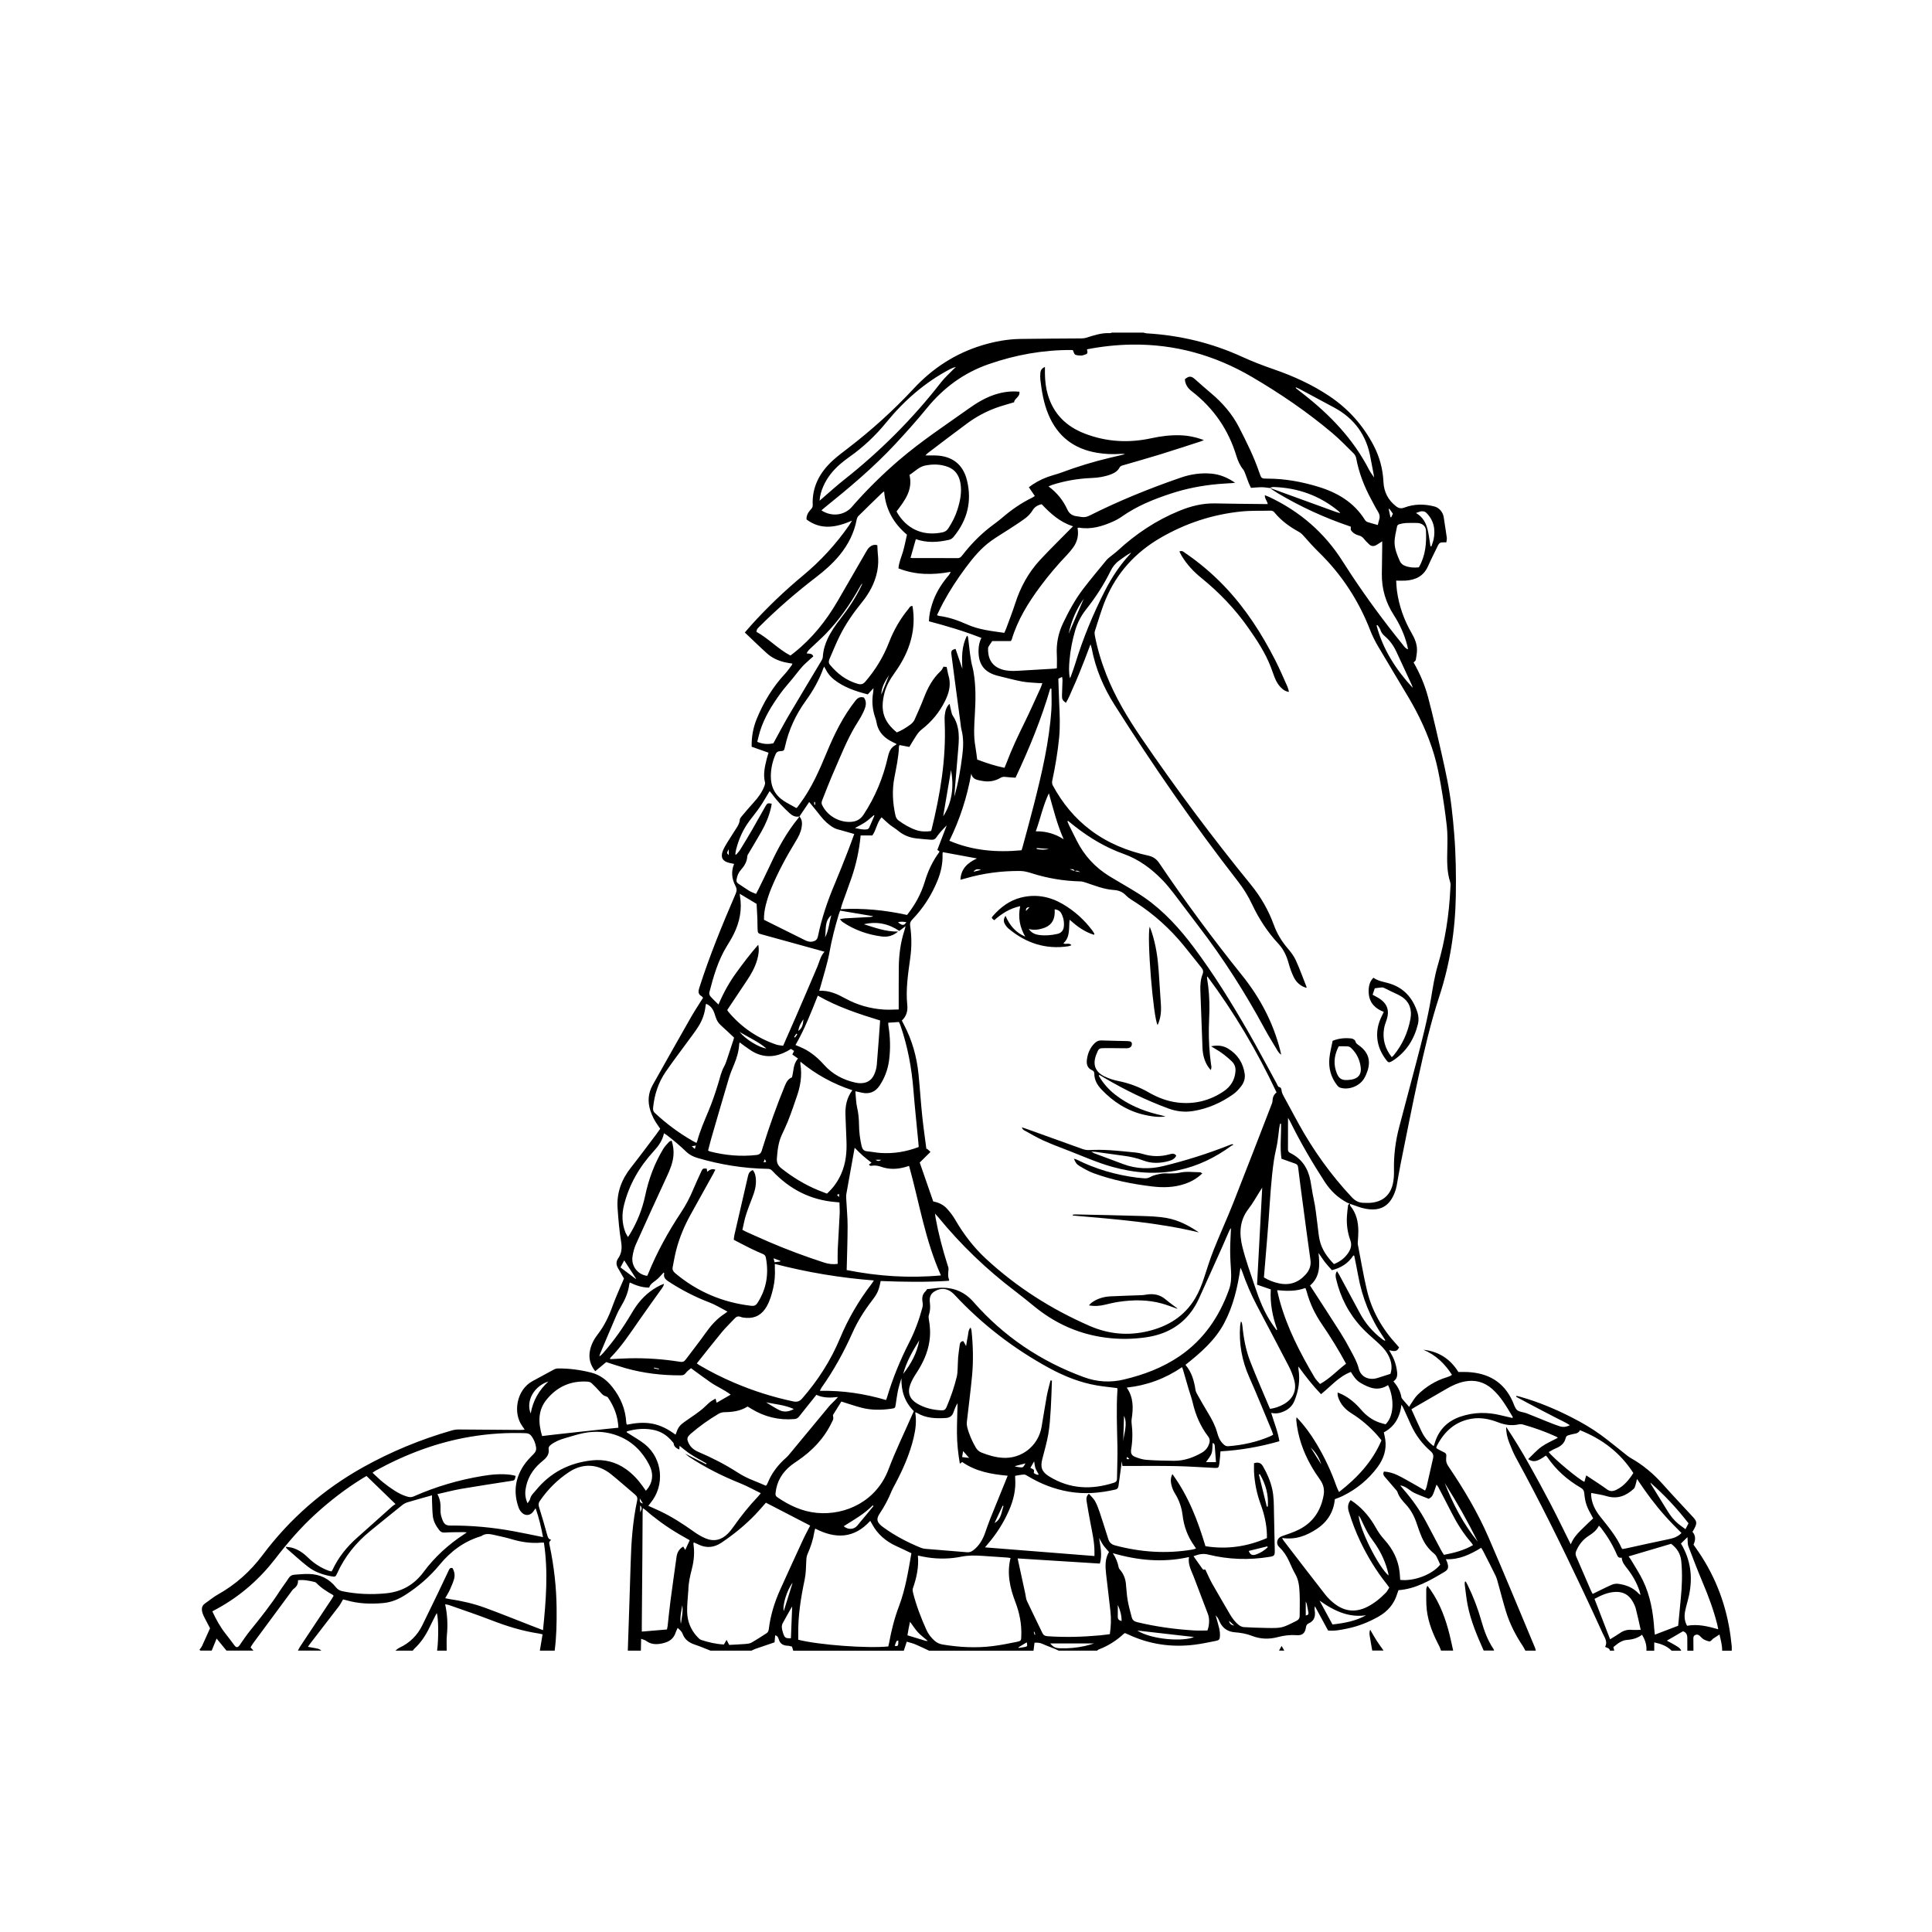 <?xml version="1.0" encoding="UTF-8"?>
<!-- Uploaded to: ICON Repo, www.iconrepo.com, Generator: ICON Repo Mixer Tools -->
<svg fill="#000000" width="800px" height="800px" version="1.1" viewBox="144 144 512 512" xmlns="http://www.w3.org/2000/svg">
 <g>
  <path d="m602.64 577.79c-1.074-8.137-3.844-15.633-8.453-22.441-0.453-0.664-0.918-1.324-1.387-2.004 0.555-1.211 0.629-2.371-0.277-3.391 0.211-0.367 0.402-0.66 0.555-0.969 0.68-1.367 0.594-1.859-0.422-2.961-2.691-2.906-5.41-5.785-8.047-8.742-2.453-2.754-5.234-5.078-8.445-6.891-0.332-0.188-0.645-0.414-0.945-0.645-2.328-1.828-4.594-3.727-6.977-5.473-2.41-1.762-4.992-3.25-7.652-4.613-4.352-2.238-8.844-4.106-13.547-5.453-0.379-0.105-0.762-0.203-1.145-0.301-0.031 0.09-0.059 0.176-0.09 0.262 1.164 0.625 2.328 1.258 3.496 1.879 1.188 0.629 2.379 1.254 3.57 1.875 1.195 0.621 2.394 1.223 3.582 1.855 1.152 0.609 2.371 1.117 3.57 1.91-0.977 0.5-1.824 0.555-2.641 0.301-1.164-0.367-2.301-0.836-3.441-1.285-1.82-0.719-3.617-1.492-5.441-2.191-0.805-0.312-1.84-0.301-2.438-0.82-0.613-0.527-0.848-1.523-1.211-2.328-2.344-5.199-6.523-7.531-12.055-7.766-0.762-0.031-1.527-0.004-2.312-0.004-2.137-3.465-5.211-5.445-9.262-5.894 3.258 1.371 5.668 3.68 7.562 6.644-0.238 0.145-0.387 0.266-0.559 0.344-0.246 0.109-0.5 0.195-0.754 0.277-3.008 0.902-5.594 2.527-7.82 4.695-0.699 0.684-1.184 1.598-1.758 2.41-0.16 0.227-0.289 0.48-0.457 0.766-0.625-0.719-1.184-1.352-1.727-1.996-0.145-0.172-0.297-0.379-0.332-0.59-0.266-1.602-1.059-2.949-2.102-4.176 0.934-0.637 1.082-1.516 0.973-2.473-0.207-1.777-0.734-3.449-1.672-4.988-0.145-0.242-0.273-0.492-0.441-0.801 1.727 0.414 2.031 0.328 2.644-0.734-0.211-0.242-0.43-0.504-0.656-0.754-3.82-4.152-6.57-8.918-7.875-14.414-0.957-4.031-1.633-8.133-2.422-12.203-0.039-0.223 0.004-0.457 0.016-0.684 0.047-0.922 0.141-1.84 0.133-2.762-0.023-2.434-0.504-4.734-2.117-6.676-0.105-0.125-0.07-0.363-0.09-0.559 1.375 0.449 2.719 1.047 4.125 1.305 3.703 0.68 6.277-0.504 7.723-4.297 0.215-0.57 0.395-1.168 0.508-1.77 0.359-1.883 0.641-3.789 1.023-5.668 1.57-7.754 3.082-15.516 4.769-23.246 1.566-7.164 3.223-14.316 5.512-21.297 2.848-8.691 4.238-17.609 4.379-26.738 0.086-5.387 0.012-10.762-0.414-16.133-0.379-4.832-0.898-9.648-1.84-14.398-0.945-4.781-2.086-9.527-3.18-14.277-0.594-2.578-1.238-5.152-1.914-7.715-0.863-3.285-2.207-6.379-3.844-9.234 0.238-0.262 0.535-0.434 0.574-0.656 0.156-0.902 0.332-1.82 0.328-2.727-0.016-1.57-0.605-2.988-1.391-4.336-2.051-3.527-3.391-7.309-3.934-11.359-0.117-0.852-0.133-1.719-0.191-2.606 0.922 0 1.691 0.039 2.457-0.004 2.676-0.168 4.805-1.176 5.965-3.789 0.836-1.891 1.785-3.723 2.676-5.586 0.262-0.555 0.68-0.805 1.289-0.766 0.262 0.016 0.523 0.004 0.906 0.004 0.051-0.422 0.176-0.836 0.125-1.223-0.246-1.824-0.555-3.637-0.82-5.457-0.195-1.324-1.199-2.508-2.488-2.84-2.672-0.691-5.336-0.68-7.934 0.297-0.867 0.328-1.516 0.203-2.223-0.352-2.098-1.648-3.199-3.785-3.324-6.438-0.156-3.43-1.027-6.656-2.625-9.707-2.793-5.32-6.676-9.656-11.652-13-4.59-3.078-9.586-5.352-14.797-7.148-2.867-0.988-5.68-2.07-8.445-3.336-8.016-3.664-16.453-5.68-25.258-6.191-0.293-0.016-0.578-0.133-0.867-0.195h-8.309c-0.188 0.051-0.371 0.156-0.555 0.145-2.203-0.125-4.238 0.594-6.293 1.223-0.434 0.133-0.906 0.172-1.359 0.176-5.379 0.051-10.762 0.039-16.141 0.137-3.394 0.059-6.727 0.676-9.977 1.656-7.125 2.152-13.145 6.055-18.203 11.492-5.356 5.754-11.164 11.012-17.402 15.793-1.371 1.055-2.766 2.086-4.039 3.25-3.477 3.184-5.562 7.027-5.332 11.887 0.023 0.488-0.207 0.777-0.5 1.098-0.68 0.75-1.211 1.578-1.133 2.672 3.844 2.863 7.809 2.125 12.055 0.309-0.383 0.605-0.59 0.957-0.82 1.289-3.445 4.953-7.492 9.359-12.133 13.215-4.856 4.035-9.418 8.383-13.66 13.062-0.59 0.648-1.148 1.32-1.805 2.07 2.019 1.91 3.934 3.793 5.934 5.586 1.273 1.145 2.832 1.844 4.488 2.262 0.699 0.176 1.422 0.266 2.195 0.406-0.07 0.168-0.105 0.316-0.191 0.43-0.586 0.762-1.125 1.566-1.777 2.266-3.266 3.508-5.684 7.535-7.492 11.949-0.957 2.336-1.395 4.777-1.34 7.379 1.496 0.527 2.969 1.047 4.473 1.578-0.172 0.57-0.344 1.078-0.473 1.598-0.5 2.055-1.008 4.106-0.469 6.254 0.074 0.297-0.039 0.68-0.156 0.988-0.613 1.602-1.594 2.969-2.742 4.231-1.137 1.25-2.227 2.543-3.32 3.836-0.211 0.25-0.453 0.586-0.469 0.887-0.047 0.816-0.43 1.465-0.836 2.117-0.82 1.301-1.672 2.578-2.473 3.894-0.438 0.719-0.887 1.449-1.184 2.231-0.656 1.707-0.059 2.746 1.703 3.16 0.406 0.098 0.816 0.176 1.289 0.277-0.832 2.023-0.613 3.984 0.352 5.812 0.414 0.781 0.379 1.367 0.051 2.121-3.531 8.184-6.918 16.43-9.633 24.93-0.293 0.91-0.344 1.637 0.586 2.18 0.188 0.109 0.312 0.324 0.418 0.434-1.066 1.707-2.156 3.336-3.129 5.027-3.426 6.004-6.816 12.035-10.207 18.066-1.215 2.16-1.387 4.434-0.629 6.793 0.465 1.441 1.145 2.766 2.035 3.984 0.195 0.273 0.383 0.555 0.578 0.84-0.367 0.52-0.691 0.996-1.039 1.457-2.227 2.941-4.418 5.914-6.707 8.812-2.508 3.18-3.844 6.731-3.551 10.797 0.211 2.949 0.441 5.91 0.926 8.82 0.273 1.656 0.188 3.09-0.766 4.453-0.562 0.812-0.57 1.652-0.105 2.5 0.555 0.996 1.137 1.98 1.641 2.852-1.043 2.488-2.168 4.898-3.059 7.379-0.957 2.664-2.16 5.164-3.894 7.41-0.969 1.254-1.715 2.644-2.047 4.223-0.43 2.039 0.031 3.859 1.379 5.551 1.023-0.852 1.996-1.652 2.918-2.418 1.758 0.559 3.426 1.137 5.125 1.617 4.766 1.34 9.637 1.914 14.586 1.895 0.562 0 0.984-0.086 1.359-0.609 0.383-0.535 0.984-0.91 1.395-1.285 1.828 1.324 3.488 2.574 5.188 3.754 1.676 1.164 3.617 1.93 5.32 3.258-1.301 0.746-2.481 1.426-3.715 2.141-0.102-0.371-0.176-0.648-0.293-1.094-0.562 0.348-1.078 0.594-1.508 0.945-0.648 0.535-1.223 1.168-1.867 1.715-0.641 0.539-1.316 1.039-1.996 1.527-1.152 0.828-2.359 1.582-3.477 2.453-0.734 0.57-1.23 1.367-1.496 2.281-0.055 0.195-0.16 0.383-0.266 0.629-1.914-1.414-3.898-2.484-6.176-2.91-2.258-0.422-4.5-0.18-6.68 0.273-0.098-0.172-0.145-0.238-0.16-0.309-0.023-0.109-0.035-0.227-0.039-0.344-0.203-3.496-1.508-6.566-3.656-9.285-1.465-1.855-3.281-3.269-5.598-3.856-2.875-0.727-5.809-1.129-8.781-1.109-0.367 0-0.766 0.098-1.09 0.262-1.898 1.008-3.777 2.062-5.672 3.074-4.316 2.297-5.289 8.52-2.75 11.934 0.195 0.266 0.367 0.551 0.629 0.945-0.422 0.035-0.715 0.086-1.004 0.082-5.496-0.039-10.992-0.102-16.488-0.125-0.641-0.004-1.305 0.105-1.918 0.289-8.152 2.344-15.957 5.566-23.363 9.691-10.551 5.879-19.469 13.68-26.723 23.355-3.223 4.309-7.152 7.801-11.859 10.434-1.164 0.656-2.195 1.543-3.305 2.297-1.027 0.688-1 1.645-0.688 2.652 0.145 0.473 0.387 0.922 0.613 1.367 0.469 0.918 0.953 1.824 1.359 2.602-0.742 1.648-1.406 3.16-2.102 4.656-0.172 0.367-0.453 0.684-0.684 1.027 0.074 0.074 0.152 0.223 0.23 0.223 0.996 0.016 2 0.012 2.996 0.012 0.422-1.039 0.848-2.074 1.301-3.195 0.898 1.094 1.758 2.141 2.621 3.195h7.152c-0.23-0.25-0.457-0.504-0.777-0.852 0.188-0.301 0.395-0.707 0.66-1.062 3.438-4.664 6.883-9.324 10.328-13.984 0.117-0.152 0.227-0.324 0.379-0.43 0.789-0.562 1.289-1.289 1.203-2.328 1.582-0.172 3.004 0.133 4.418 0.473 0.141 0.035 0.297 0.105 0.398 0.211 1.289 1.344 2.848 2.324 4.457 3.231 0.055 0.031 0.082 0.121 0.16 0.238-0.18 0.297-0.363 0.625-0.574 0.941-2.762 4.156-5.523 8.309-8.277 12.465-0.23 0.348-0.406 0.73-0.609 1.098h6.227c-0.598-0.57-1.395-0.59-2.137-0.746-0.441-0.098-0.891-0.16-1.441-0.258 0.207-0.293 0.367-0.539 0.543-0.77 2.555-3.32 5.125-6.625 7.664-9.957 0.406-0.539 0.707-1.164 1.109-1.844 0.215 0.055 0.543 0.125 0.863 0.215 3.18 0.941 6.414 1.043 9.699 0.762 2.18-0.188 4.074-0.969 5.883-2.125 3.461-2.211 6.539-4.852 9.145-8.027 2.949-3.598 6.531-6.254 11.027-7.586 1.223-0.906 2.539-0.516 3.836-0.23 1.426 0.316 2.852 0.625 4.246 1.043 2.57 0.762 5.168 1.148 7.848 0.906 0.188-0.016 0.379 0 0.684 0 1.168 7.727 0.562 15.375-0.242 23.195-1.223-0.473-2.289-0.887-3.352-1.293-4.004-1.559-7.992-3.168-12.027-4.648-3.031-1.109-6.184-1.828-9.383-2.297-0.336-0.051-0.676-0.137-1.152-0.23 0.434-0.785 0.883-1.48 1.223-2.231 0.43-0.938 0.848-1.891 1.129-2.875 0.281-0.988 0.09-1.977-0.414-2.871-0.73-0.211-0.871 0.316-1.082 0.766-0.969 2.047-1.93 4.102-2.918 6.141-1.32 2.731-2.66 5.453-3.981 8.188-1.32 2.734-3.359 4.734-6.109 6.019-0.387 0.18-0.711 0.504-1.062 0.766h4.613c0.145-0.176 0.273-0.371 0.434-0.527 1.738-1.617 3.019-3.559 4.035-5.691 0.59-1.238 1.23-2.453 1.883-3.754 0.484 1.137 0.516 6.984 0.102 9.969h2.539c0.012-1.379-0.074-2.769 0.055-4.137 0.262-2.699 0.145-5.367-0.465-8.16 0.402 0.082 0.73 0.109 1.031 0.215 3.762 1.328 7.551 2.594 11.27 4.035 4.027 1.562 8.113 2.832 12.391 3.481 0.336 0.051 0.664 0.141 1.125 0.242-0.246 1.473-0.484 2.898-0.719 4.324h3.926c0.492-3.703 0.551-7.426 0.516-11.156-0.051-5.664-0.691-11.262-1.863-16.801-0.172-0.805-0.156-0.812 0.422-1.43-0.621-0.117-0.84-0.5-0.996-1.074-0.695-2.555-1.441-5.094-2.231-7.621-0.191-0.613-0.141-1.062 0.223-1.594 2.117-3.078 4.699-5.672 7.828-7.715 3.582-2.336 7.582-2.137 11.012 0.613 2.188 1.754 4.266 3.637 6.418 5.438 0.539 0.453 0.672 0.918 0.523 1.602-1.18 5.5-1.562 11.09-1.719 16.703-0.203 7.023-0.453 14.051-0.684 21.074-0.02 0.656-0.047 1.305-0.066 1.961h3.461c0.02-0.984 0.047-1.961 0.07-3.141 0.562 0.227 0.992 0.301 1.305 0.535 1.438 1.066 2.973 1.012 4.609 0.605 1.566-0.387 2.707-1.18 3.215-2.766 0.125-0.398 0.336-0.766 0.559-1.258 0.543 0.488 1.059 0.898 1.301 1.562 0.578 1.578 1.797 2.394 3.34 2.898 1.375 0.453 2.707 1.039 4.062 1.566h10.844c0.336-0.156 0.66-0.344 1.012-0.465 1.691-0.59 3.387-1.152 5.113-1.742 0.059-0.676 0.109-1.234 0.16-1.848 0.594 0.082 0.812 0.578 0.938 1.004 0.359 1.219 1.168 1.707 2.379 1.742 0.371 0.012 0.746 0.145 1.137 0.23 0.117 0.367 0.227 0.727 0.336 1.082h29.301c0.246-0.75 0.492-1.5 0.785-2.383 0.789 0.242 1.57 0.414 2.293 0.715 1.223 0.516 2.41 1.109 3.613 1.668h27.684c0.086-0.676 0.172-1.344 0.266-2.102 0.715-0.059 1.414-0.02 2.137 0.312 1.066 0.488 2.188 0.875 3.273 1.316 0.344 0.141 0.676 0.312 1.012 0.473h10.152c0.152-0.109 0.281-0.266 0.453-0.328 2.519-0.941 4.727-2.379 6.695-4.195 0.055-0.051 0.137-0.066 0.273-0.133 0.266 0.117 0.586 0.238 0.891 0.383 5.582 2.609 11.441 3.449 17.531 2.691 1.863-0.23 3.707-0.625 5.551-0.992 0.988-0.195 1.133-0.379 1.18-1.387 0.023-0.605-0.035-1.234-0.172-1.824-0.258-1.113-0.594-2.211-0.977-3.586 0.301 0.363 0.473 0.523 0.586 0.719 0.172 0.297 0.309 0.621 0.449 0.934 0.785 1.727 2.125 2.691 4.016 2.84 1.57 0.125 3.094 0.367 4.59 0.957 2.203 0.867 4.535 0.934 6.801 0.328 1.664-0.441 3.32-0.637 5.008-0.516 1.391 0.102 2.258-0.359 2.504-2.172 0.07-0.504 0.332-0.785 0.711-0.957 1.535-0.684 1.824-1.926 1.594-3.422-0.051-0.336-0.066-0.68 0.059-1.102 1.152 2.133 2.309 4.262 3.481 6.422 1.719 0.172 3.379-0.172 5.023-0.508 2.957-0.598 5.734-1.699 8.359-3.188 2.453-1.395 4.144-3.379 4.957-6.102 0.086-0.293 0.203-0.574 0.312-0.891 4.504-0.332 8.258-2.516 12-4.734 1.031-0.609 1.508-1.047 0.867-2.793-0.066-0.176-0.145-0.344-0.297-0.684 3.543 0.168 6.469-1.273 9.355-3.023 0.191 0.324 0.383 0.598 0.535 0.898 1.098 2.156 2.215 4.301 3.269 6.484 0.332 0.684 0.508 1.445 0.715 2.18 0.684 2.438 1.301 4.902 2.047 7.32 1.02 3.332 2.609 6.394 4.543 9.285 0.227 0.344 0.398 0.727 0.594 1.09h2.769c-0.07-0.258-0.109-0.527-0.211-0.77-4.102-9.773-8.121-19.582-12.344-29.305-2.867-6.606-6.555-12.781-10.59-18.742-0.449-0.664-0.699-1.293-0.613-2.125 0.137-1.324 0.074-1.328-1.113-1.891-0.383-0.18-0.75-0.383-1.125-0.59-0.133-0.07-0.238-0.18-0.387-0.301 0.055-0.195 0.082-0.387 0.168-0.551 1.996-3.875 4.941-6.539 9.383-7.211 2.336-0.352 4.602 0.121 6.777 0.957 1.797 0.691 3.613 1.004 5.527 0.57 0.359-0.082 0.777-0.059 1.133 0.039 3.031 0.855 6 1.914 8.863 3.234 0.102 0.047 0.176 0.137 0.363 0.289-1.492 0.797-3.019 1.43-4.328 2.367-1.289 0.926-2.359 2.168-3.531 3.281 1.41 0.902 2.352 0.711 4.707-0.953 0.117 0.133 0.258 0.258 0.363 0.406 2.312 3.402 5.309 6.055 8.852 8.113 0.59 0.344 0.871 0.711 0.941 1.406 0.289 2.769 0.609 3.606 2.363 6.727-1.059 1.012-2.152 2.019-3.199 3.066-1.059 1.059-2.074 2.16-2.734 3.812-1.84-3.688-3.535-7.227-5.352-10.707-1.809-3.477-3.691-6.914-5.606-10.328-1.926-3.438-3.965-6.797-6.152-10.082-0.047 1.465 0.289 2.836 0.797 4.152 0.543 1.391 1.113 2.793 1.832 4.098 6.207 11.32 11.914 22.898 17.426 34.57 1.867 3.961 3.727 7.926 5.531 11.91 0.504 1.113 1.359 2.203 0.637 3.559 0.555 0.301 1.184 0.344 1.254 1.004h1.152c-0.082-0.328-0.156-0.656-0.227-0.945 0.586-0.441 1.094-0.918 1.684-1.254 0.516-0.293 1.102-0.57 1.676-0.613 1.512-0.117 2.941-0.402 4.231-1.402 0.812 1.336 1.285 2.691 1.168 4.223h2.074v-2.203c1.84 0.398 3.375 0.969 4.613 2.203h2.539c-0.332-0.812-1.102-1.125-1.773-1.543-0.613-0.383-1.266-0.699-2.035-1.113 1.48-0.863 2.84-1.656 4.266-2.484 0.805 0.238 1.145 0.852 1.148 1.703 0.004 1.148 0.004 2.297 0.012 3.441h1.617c-0.004-1.066-0.004-2.137-0.02-3.203-0.004-0.406 0.055-0.754 0.469-0.953 0.434-0.207 0.828-0.117 1.168 0.176 0.348 0.297 0.637 0.68 1.012 0.918 0.406 0.258 0.883 0.422 1.352 0.559 0.539 0.16 0.82-0.262 1.125-0.605 0.051-0.055 0.121-0.086 0.188-0.133 0.504-0.332 1.012-0.664 1.605-1.059 0.336 1.457 0.73 2.84 0.715 4.297h2.539v-1.152c-0.102-0.867-0.191-1.695-0.297-2.519zm-265.51-207.17c-0.562-0.578-0.562-0.578 0-1.559v1.559zm165.76 106.15c0.344 1.727 0.707 3.449 1.02 5.184 1.074 5.945 3.269 11.422 6.699 16.398 0.172 0.25 0.328 0.52 0.484 0.781 0.012 0.02-0.016 0.066-0.051 0.207-0.227-0.133-0.453-0.23-0.645-0.371-2.527-1.895-4.551-4.227-6.039-7.019-1.812-3.387-3.641-6.762-5.465-10.141-0.16-0.293-0.344-0.574-0.57-0.945-0.5 0.73-0.398 1.402-0.242 2.066 1.133 4.891 3.375 9.219 6.797 12.898 1.176 1.258 2.484 2.398 3.777 3.547 1.152 1.027 2.277 2.074 3.059 3.422 0.988 1.691 1.371 3.481 0.766 5.289-1.176 0.379-2.258 0.715-3.332 1.066-2.258 0.742-4.492-0.156-5.062-2.449-0.449-1.797-1.344-3.301-2.168-4.871-0.836-1.598-1.738-3.168-2.699-4.691-2.449-3.859-4.949-7.684-7.43-11.523-0.188-0.289-0.371-0.574-0.613-0.941 2.641-2.273 2.629-5.273 2.242-8.641 0.66 0.953 1.148 1.727 1.707 2.449 0.562 0.727 1.199 1.391 1.84 2.125 2.41-0.609 4.336-1.809 5.684-3.894 0.074 0.008 0.16 0.027 0.242 0.055zm-27.82 32.207c2.074 4.664 3.981 9.406 5.953 14.121 0.145 0.348 0.246 0.711 0.383 1.117-0.316 0.168-0.57 0.328-0.848 0.441-3.531 1.508-7.231 2.316-11.047 2.606-0.613 0.047-0.938-0.195-1.359-0.605-0.883-0.84-1.273-1.848-1.582-2.984-0.508-1.863-1.414-3.562-2.418-5.211-1.02-1.672-1.98-3.379-2.941-5.09-0.188-0.328-0.344-0.699-0.398-1.066-0.359-2.387-0.996-4.656-2.648-6.613 4.086-3.238 7.883-6.543 10.293-11.113 2.371-4.508 3.527-9.387 4.273-14.617 0.191 0.395 0.324 0.598 0.398 0.82 1.098 3.164 2.398 6.238 3.961 9.199 2.812 5.34 5.644 10.664 8.414 16.02 0.629 1.219 1.168 2.519 1.508 3.844 0.68 2.676-0.344 4.852-2.734 6.242-1.125 0.656-2.453 1.113-3.656 1.266-0.031-0.023-0.074-0.039-0.09-0.07-1.738-4.141-3.559-8.254-5.184-12.434-1.176-3.012-1.777-6.195-2.09-9.426-0.031-0.301-0.09-0.609-0.152-0.906-0.016-0.066-0.086-0.121-0.25-0.332-0.086 0.484-0.188 0.84-0.211 1.199-0.34 4.746 0.492 9.246 2.426 13.594zm-31.188 12.109c-0.039-0.336-0.031-0.691 0.02-1.023 0.434-2.863 0.543-5.672-1.309-8.34 5.41-0.586 10.219-2.383 14.68-5.422 0.121 0.367 0.223 0.629 0.301 0.902 0.484 1.656 0.953 3.32 1.441 4.973 0.348 1.18 0.789 2.332 1.062 3.523 0.746 3.269 2.047 6.281 4.074 8.953 0.5 0.648 0.52 1.246 0.297 1.926-0.332 1.031-0.992 1.848-1.914 2.379-2.293 1.316-4.742 2.191-7.422 2.168-2.418-0.023-4.848-0.074-7.262-0.25-1.012-0.07-2.035-0.395-2.988-0.77-1.031-0.406-1.258-0.988-1.078-2.125 0.391-2.297 0.383-4.594 0.098-6.894zm-0.574 9.559c-0.672 0.141-0.891 0.066-0.625-0.555 0.184 0.164 0.324 0.289 0.625 0.555zm-1.426-21.066c-3.633 0.867-7.152 0.66-10.641-0.621-11.41-4.18-21.219-10.758-29.23-19.895-2.301-2.625-5.031-3.809-8.383-3.809-1.062 0-2.133 0.207-3.195 0.312-0.223 0.02-0.441 0.031-0.742 0.051-0.105 0.156-0.223 0.402-0.406 0.574-0.887 0.832-0.992 1.832-0.785 2.969 0.086 0.469 0.047 0.992-0.082 1.457-0.852 3.16-1.98 6.227-3.473 9.145-2.398 4.699-4.394 9.559-5.891 14.621-0.055 0.18-0.133 0.352-0.238 0.637-5.688-1.676-11.461-2.559-17.539-2.43 0.203-0.402 0.289-0.641 0.43-0.836 3.234-4.566 5.918-9.43 8.195-14.535 1.336-2.996 3.059-5.762 5.055-8.367 1.605-2.102 1.91-2.777 2.43-5.371 6.027 0.238 12.078 0.332 18.047-0.055 0.086-0.152 0.133-0.195 0.121-0.215-0.434-0.926-0.262-1.879-0.188-2.84 0.031-0.398-0.156-0.828-0.281-1.223-1.273-4.031-2.363-8.113-3.125-12.273-0.059-0.332-0.098-0.664-0.18-1.27 0.43 0.48 0.691 0.742 0.922 1.027 5.992 7.324 12.781 13.82 20.324 19.539 1.809 1.371 3.551 2.816 5.32 4.242 4.719 3.805 10.016 6.41 15.965 7.621 3.559 0.727 7.148 0.945 10.781 0.66 2.465-0.195 4.887-0.562 7.199-1.461 4.422-1.719 7.5-4.852 9.453-9.125 2.09-4.578 4.141-9.176 6.203-13.766 0.578-1.293 1.129-2.609 1.699-3.91 0.133-0.301 0.297-0.594 0.449-0.891 0.039 0.023 0.082 0.051 0.121 0.07-0.074 1.914-0.211 3.836-0.211 5.75 0 1.879 0.125 3.762 0.238 5.644 0.098 1.633 0.004 3.246-0.551 4.781-2.59 7.203-6.727 13.266-13.129 17.637-4.481 3.039-9.438 4.906-14.684 6.152zm-0.211 16.398c0.07-2.262 0.141-4.523 0.207-6.785 1.023 2.301-0.035 4.527-0.207 6.785zm-1.543 1.203c0.055 2.883-0.074 5.762-0.109 8.645-0.004 0.555-0.16 0.902-0.766 1.098-5.969 1.93-11.723 1.723-17.184-1.641-1.941-1.195-2.41-2.363-1.859-4.566 0.559-2.231 1.223-4.449 1.613-6.715 0.371-2.188 0.504-4.422 0.645-6.644 0.156-2.488 0.207-4.988 0.301-7.481-0.121-0.02-0.242-0.047-0.363-0.066-0.344 1.395-0.746 2.781-1.008 4.195-0.5 2.719-0.891 5.457-1.375 8.176-0.902 5.059-5.356 8.52-10.43 8.141-1.898-0.141-3.699-0.672-5.457-1.367-0.66-0.262-1.168-0.707-1.535-1.336-1.012-1.738-1.824-3.559-2.297-5.512-0.098-0.398-0.125-0.836-0.082-1.246 0.457-4.121 1.012-8.238 1.395-12.367 0.363-3.949 0.258-7.91-0.152-11.859-0.023-0.25-0.137-0.5-0.238-0.836-0.684 0.711-0.574 1.562-0.746 2.316-0.18 0.777-0.277 1.57-0.449 2.602-0.312-0.555-0.52-0.926-0.734-1.305-0.641 0.035-0.887 0.406-0.957 0.969-0.141 1.098-0.328 2.191-0.422 3.293-0.09 1.031-0.066 2.07-0.133 3.109-0.039 0.684-0.066 1.391-0.227 2.051-0.672 2.766-1.598 5.453-2.719 8.07-0.266 0.625-0.609 0.883-1.289 0.852-2.301-0.098-4.492-0.609-6.484-1.785-1.984-1.176-2.629-2.863-1.848-5.012 0.387-1.066 0.984-2.086 1.613-3.043 1.727-2.637 3.047-5.422 3.492-8.57 0.273-1.918 0.191-3.828-0.176-5.734-0.07-0.359-0.09-0.766 0.016-1.102 0.336-1.047 0.414-2.121 0.273-3.195-0.156-1.238 0.023-2.328 1.152-3.031 1.25-0.781 2.602-0.992 3.941-0.277 0.562 0.297 1.078 0.746 1.516 1.215 7.301 7.828 15.68 14.258 25.078 19.363 3.941 2.137 8.066 3.793 12.5 4.559 1.773 0.309 3.578 0.469 5.457 0.711 0.016 0.09 0.07 0.266 0.055 0.441-0.328 4.977-0.102 9.93-0.008 14.887zm-23.062 5.816c0.316-0.543 0.629-1.09 0.992-1.723 0.125 0.684 0.172 1.285 0.363 1.828 0.203 0.562 0.551 1.078 0.871 1.684-0.586 0.145-0.938-0.195-1.328-0.414 0.148-0.879 0.148-0.879-0.898-1.375zm-1.305-1.188c-0.645 1.156-0.645 1.156-1.805 1-0.336-0.047-0.676-0.082-1.039-0.262 0.926-0.238 1.84-0.48 2.844-0.738zm-9.352 14.703c-0.516 1.285-0.941 2.602-1.414 3.898-0.645 1.762-1.594 3.32-3.125 4.469-0.484 0.363-0.977 0.527-1.602 0.48-3.672-0.312-7.356-0.59-11.027-0.902-0.414-0.035-0.836-0.133-1.219-0.289-3.461-1.414-6.762-3.129-9.801-5.324-0.215-0.156-0.441-0.309-0.645-0.484-1.254-1.094-1.359-1.883-0.43-3.281 1.219-1.828 2.254-3.754 3.082-5.789 0.23-0.562 0.535-1.109 0.82-1.648 2.16-4.047 4.039-8.203 5.094-12.688 0.516-2.176 0.785-4.383 0.402-6.66 0.191 0.047 0.316 0.047 0.406 0.102 2.387 1.461 5.008 1.551 7.691 1.387 1.117-0.07 1.754-0.598 2.086-1.633 0.258-0.789 0.594-1.562 1.043-2.309-0.059 2.656-0.18 5.309-0.168 7.965 0.016 2.672 0.297 5.324 0.766 8.086 0.273-0.191 0.434-0.309 0.629-0.449 3.598 2.535 7.777 3.246 12.051 3.637-1.562 3.84-3.117 7.629-4.641 11.434zm3.527-3.394c-0.57 1.621-0.574 3.516-2.367 4.484 0.719-1.527 1.438-3.059 2.156-4.586 0.07 0.031 0.141 0.066 0.211 0.102zm-49.469 1.809c-3.875-0.367-7.305-1.977-10.488-4.16-0.406-0.277-0.5-0.59-0.453-1.066 0.301-3.094 1.773-5.512 4.176-7.41 0.516-0.402 1.062-0.762 1.602-1.129 3.891-2.637 7.059-5.91 9.109-10.184 0.152-0.312 0.336-0.621 0.406-0.945 0.055-0.266-0.035-0.562-0.082-1.031 0.664-1.062 1.445-2.324 2.231-3.582 1.875 0.578 3.637 1.203 5.445 1.664 2.562 0.648 5.176 0.613 7.785 0.242 1.012-0.145 1.027-0.168 1.184-1.184 0.18-1.137 0.312-2.281 0.543-3.41 0.246-1.184 0.594-2.344 0.969-3.496-0.09 3.356 0.84 6.297 3.289 8.73-0.16 0.352-0.328 0.695-0.48 1.043-2.09 4.781-4.394 9.488-6.231 14.363-3.156 8.383-11.297 12.277-19.004 11.555zm15.008-1.801c-0.727 0.883-1.449 1.77-2.18 2.648-0.684 0.828-1.391 1.637-2.062 2.481-0.875 1.098-2.453 1.234-3.648 0.211 2.691-1.707 5.477-3.238 7.703-5.543 0.062 0.062 0.121 0.133 0.188 0.203zm23.5-12.992c0.09-0.555 0.16-0.996 0.258-1.594 0.555 0.637 1.004 1.145 1.594 1.82-0.73-0.09-1.258-0.152-1.852-0.227zm-15.621-22.027c0.855-3.238 2.523-6.09 4.262-8.914-0.586 3.363-2.184 6.25-4.262 8.914zm-15.082-46.203c-0.023-0.488-0.066-0.992 0.016-1.473 0.711-4.047 1.445-8.082 2.203-12.262 0.746 0.73 1.422 1.438 2.152 2.086 0.715 0.637 1.484 1.211 2.316 1.875-0.223 0.16-0.438 0.316-0.68 0.488 0.293 0.504 0.715 0.301 1.047 0.277 0.742-0.051 1.43 0.039 2.141 0.297 2.133 0.77 4.297 0.695 6.453 0.086 0.297-0.086 0.586-0.188 0.883-0.277 0.035-0.012 0.074 0.004 0.125 0.016 2.684 9.648 4.231 19.625 8.43 28.98-8.516 0.781-16.777 0.211-24.98-1.422 0.09-3.941 0.242-7.805 0.246-11.672 0-2.324-0.238-4.664-0.352-7zm-5.121-1.582c-0.781-0.301-1.566-0.594-2.336-0.91-3.535-1.461-6.766-3.43-9.766-5.812-0.867-0.691-1.25-1.484-1.168-2.586 0.156-2.152 0.383-4.281 1.309-6.273 0.551-1.184 1.113-2.363 1.602-3.566 0.52-1.273 0.969-2.578 1.438-3.879 0.262-0.719 0.48-1.457 0.742-2.176 1.098-2.961 1.672-5.984 1.129-9.145-0.023-0.137 0.012-0.277 0.023-0.613 4.152 3.41 8.66 5.883 13.754 7.559-1.523 2.055-1.906 4.258-1.824 6.57 0.082 2.262 0.168 4.527 0.266 6.793 0.133 3.027-0.152 5.984-1.391 8.793-0.867 1.984-2.098 3.719-3.777 5.246zm3.25 0.875c-0.691-0.504-0.691-0.504-0.07-0.816 0.027 0.238 0.043 0.445 0.07 0.816zm-20.219-13.27c-0.102 0.328-0.207 0.66-0.301 0.992-0.207 0.707-0.656 1.078-1.402 1.164-4.176 0.473-8.281 0.109-12.344-0.941-0.141-0.035-0.273-0.133-0.484-0.242 0.293-1.113 0.559-2.223 0.875-3.32 1.531-5.273 3.055-10.551 4.625-15.809 0.383-1.285 0.906-2.527 1.426-3.769 0.715-1.719 1.215-3.477 1.324-5.34 0.004-0.102 0.066-0.203 0.137-0.422 0.469 0.359 0.875 0.691 1.309 0.988 0.82 0.562 1.617 1.188 2.5 1.648 2.938 1.527 5.856 1.238 8.715-0.277 0.336-0.18 0.656-0.395 1.047-0.629 0.266 0.176 0.543 0.359 0.832 0.543-0.145 0.293-0.262 0.527-0.469 0.941 0.465 0.328 0.969 0.68 1.516 1.066-1.375 1.527-1.113 3.332-1.617 4.996-0.973 0.359-1.449 1.195-1.848 2.152-2.191 5.336-4.129 10.758-5.84 16.258zm0.867 3.996c-0.23 0.035-0.398 0.059-0.711 0.105 0.125-0.289 0.203-0.457 0.371-0.855 0.168 0.375 0.242 0.531 0.34 0.75zm-7.078-34.461c2.359 1.43 4.914 2.523 7.113 4.379-1.793-0.152-5.477-2.383-7.113-4.379zm20.754-9.613c5.231 3.012 10.836 4.84 16.52 6.59-0.293 3.996-0.555 7.906-0.891 11.805-0.074 0.863-0.336 1.742-0.695 2.539-0.848 1.879-2.629 2.637-4.957 2.121-3.231-0.715-6.055-2.195-8.289-4.691-1.551-1.734-3.285-3.238-5.371-4.297-0.715-0.363-1.465-0.645-2.227-0.977 2.387-4.137 4.121-8.559 5.91-13.09zm-5.172 9.367c0.203-1.324 0.754-2.231 1.375-3.102-0.141 1.07-0.133 2.207-1.375 3.102zm0.293-56.832h0.004c0.855-1.27 1.715-2.539 2.602-3.848 1.023 1.258 2.051 2.481 3.023 3.738 0.977 1.266 2.141 2.324 3.516 3.113 0.609 0.348 1.352 0.473 2.039 0.676 1.094 0.324 2.191 0.625 3.352 0.957-0.59 1.605-1.109 3.09-1.684 4.551-1.137 2.891-2.262 5.793-3.477 8.656-1.91 4.5-3.473 9.113-4.457 13.906-0.18 0.898-0.664 1.223-1.426 1.391-0.711 0.152-1.367-0.051-2-0.363-3.57-1.773-7.144-3.547-10.871-5.402-0.039-1.215 0.137-2.621 0.492-3.984 0.387-1.48 0.852-2.953 1.438-4.363 1.793-4.336 4.031-8.453 6.481-12.461 0.707-1.152 1.336-2.344 1.559-3.691 0.172-1.02 0.188-2.043-0.59-2.875zm20.086-26.254c0.137 0.398 0.273 0.801 0.336 1.215 0.352 2.215 1.605 3.777 3.496 4.883 0.586 0.344 1.203 0.621 1.809 0.922-0.051 0.098-0.07 0.195-0.125 0.223-1.344 0.645-1.828 1.797-2.144 3.195-1.234 5.481-3.344 10.602-6.449 15.316-0.887 1.344-2.035 1.883-3.551 1.93-3.144 0.098-6.254-1.793-7.496-4.637-0.133-0.293-0.055-0.75 0.074-1.074 1.043-2.644 2.066-5.301 3.211-7.898 1.727-3.934 3.301-7.949 5.492-11.668 0.508-0.863 1.078-1.684 1.559-2.559 0.422-0.77 0.836-1.562 1.109-2.394 0.309-0.926 0.312-1.895-0.309-2.731-1.004-0.309-1.641 0.07-2.266 0.863-3.219 4.086-5.492 8.676-7.481 13.453-2.023 4.856-4.09 9.703-7.297 13.949-0.207 0.277-0.406 0.559-0.613 0.836-0.047 0.055-0.121 0.09-0.246 0.18-1.062-0.598-2.188-1.164-3.246-1.84-2.398-1.531-3.531-3.762-3.516-6.602 0.016-2.023 0.449-3.953 1.258-5.812 0.227-0.523 0.527-0.762 1.109-0.801 1.133-0.082 1.148-0.109 1.402-1.254 0.973-4.457 2.871-8.496 5.543-12.184 1.898-2.625 3.488-5.426 4.586-8.488 0.051-0.141 0.133-0.273 0.242-0.504 0.176 0.328 0.312 0.578 0.449 0.836 0.539 1.039 1.285 1.918 2.203 2.637 2.625 2.066 5.715 3.062 8.898 3.894 0.484-0.523 0.918-0.996 1.508-1.641-0.031 0.492-0.016 0.777-0.066 1.047-0.406 2.285-0.234 4.516 0.52 6.707zm54.316 43.445c0.488 0.012 0.988 0.145 1.449 0.301 2.438 0.82 4.848 1.797 7.438 1.977 1.328 0.09 2.348 0.484 3.285 1.461 0.754 0.789 1.773 1.34 2.707 1.945 4.777 3.109 8.941 6.891 12.555 11.285 1.586 1.93 3.102 3.914 4.676 5.856 0.449 0.551 0.629 1.031 0.344 1.762-0.543 1.375-0.641 2.852-0.594 4.312 0.168 5.066 0.359 10.141 0.562 15.211 0.07 1.707 0.453 3.352 1.371 4.828 0.211 0.336 0.48 0.641 0.797 1.059 0.352-0.648 0.152-1.145 0.086-1.602-0.43-3.129-0.613-6.273-0.57-9.426 0.02-1.578 0.125-3.148 0.152-4.727 0.051-2.887-0.145-5.758-0.629-8.609-0.023-0.137-0.004-0.277 0.086-0.457 7.148 9.609 13.215 19.844 18.34 30.754-0.781 0.586-1.059 1.391-1.078 2.316-0.004 0.262-0.105 0.523-0.207 0.777-3.391 8.734-6.746 17.488-10.191 26.199-1.637 4.141-3.5 8.191-5.152 12.332-0.977 2.457-1.762 4.992-2.586 7.512-0.621 1.91-1.352 3.754-2.387 5.477-2.848 4.742-7.152 7.371-12.414 8.641-5.336 1.285-10.48 0.82-15.539-1.387-10.133-4.422-19.324-10.262-27.441-17.77-3.266-3.023-5.945-6.523-8.176-10.379-0.609-1.055-1.375-2.039-2.195-2.941-0.984-1.078-2.301-1.637-3.621-1.883-1.195-3.445-2.363-6.805-3.578-10.312 0.84-0.832 1.797-1.777 2.848-2.82-0.324-0.293-0.621-0.562-0.91-0.832-0.055 0.02-0.117 0.047-0.172 0.066-0.371-2.926-0.805-5.848-1.109-8.785-0.379-3.668-0.609-7.352-0.973-11.023-0.465-4.672-1.727-9.117-3.934-13.285-0.16-0.301-0.312-0.605-0.488-0.953 1.219-1.125 1.602-2.555 1.441-4.102-0.441-4.219 0.223-8.348 0.789-12.5 0.387-2.828 0.398-5.672-0.031-8.504-0.102-0.68 0.066-1.137 0.539-1.633 2.922-3.019 5.148-6.492 6.727-10.383 0.902-2.227 1.41-4.543 1.316-6.969-0.004-0.145 0.031-0.297 0.055-0.539 2.996 0.555 5.953 1.098 9.062 1.672-2.449 1.16-4.223 2.676-4.375 5.648 0.508-0.137 0.871-0.223 1.223-0.324 4.793-1.406 9.691-2.047 14.676-2 1.008 0.012 2.047 0.301 3.019 0.613 4.18 1.324 8.441 2.039 12.809 2.141zm-2.785-3.234c0.492 0.035 1.082-0.172 1.324 0.492-0.449-0.156-0.887-0.32-1.324-0.492zm1.438 0.523c0.438-0.273 0.832-0.074 1.355 0.246-0.555-0.102-0.957-0.176-1.355-0.246zm54.707 76.211c1.324 0.473 2.508 0.898 3.699 1.316 0.5 0.176 0.66 0.508 0.719 1.039 0.402 3.316 0.84 6.625 1.285 9.93 0.645 4.832 1.273 9.668 1.965 14.488 0.223 1.543-0.246 2.762-1.25 3.891-1.91 2.137-4.227 2.957-7.039 2.371-1.402-0.293-2.719-0.781-4.035-1.582 0.141-1.656 0.281-3.336 0.418-5.012 0.277-3.406 0.578-6.812 0.828-10.219 0.387-5.32 0.637-10.656 1.426-15.941 0.227-1.516 0.629-3.004 0.887-4.519 0.211-1.25 0.316-2.516 0.484-3.769 0.059-0.434 0.16-0.863 0.246-1.293 0.082 0.012 0.16 0.02 0.246 0.031 0.074 3.125-0.332 6.258 0.121 9.27zm-2.84 34.629c-0.211 3.703 0.457 7.219 1.707 10.645-0.066 0.039-0.125 0.086-0.191 0.133-0.352-0.492-0.711-0.988-1.059-1.484-2.18-3.129-3.523-6.644-4.715-10.223-1.145-3.426-2.387-6.828-3.258-10.324-0.875-3.512-0.789-6.996 1.621-10.098 1.129-1.445 2.012-3.09 3.004-4.644 0.156-0.246 0.324-0.492 0.625-0.961-0.465 8.723-0.91 17.176-1.367 25.703 1.277 0.441 2.461 0.848 3.633 1.254zm-103.42-36.16c-1.184-0.074-2.359-0.332-3.543-0.438-0.934-0.082-1.285-0.598-1.48-1.441-0.422-1.844-0.656-3.707-0.676-5.594-0.016-1.543-0.156-3.047-0.504-4.566-0.312-1.367-0.312-2.797-0.465-4.312 0.656 0.141 1.203 0.262 1.754 0.383 1.996 0.438 3.562-0.215 4.68-1.898 1.34-2.016 2.168-4.231 2.492-6.629 0.418-3.102 0.324-6.207-0.172-9.301-0.035-0.223-0.031-0.449-0.047-0.715 0.945-0.066 1.855-0.133 2.836-0.195 0.105 0.238 0.258 0.492 0.352 0.77 1.969 5.617 3.031 11.41 3.5 17.336 0.359 4.519 0.848 9.023 1.273 13.539 0.047 0.457 0.074 0.91 0.125 1.48-3.324 1.273-6.668 1.805-10.125 1.582zm0.188 1.805c-0.488 0.363-0.898 0.465-1.484 0h1.484zm26.453-76.832c-0.621 0.156-1.234 0.312-2.012 0.516 0.586-0.852 1.277-0.738 2.012-0.516zm14.73-5.531c0.004-0.082 0.012-0.16 0.012-0.242 1.043 0.074 2.082 0.152 3.273 0.238-1.023 0.25-2.414 0.234-3.285 0.004zm-0.227-4.676c1.238-3.356 1.883-6.758 3.473-10.078 1.195 4.223 2.188 8.293 3.926 12.184-2.223-1.422-4.621-2.16-7.398-2.106zm4.133-32.168c-0.574 8.469-2.504 16.695-4.578 24.887-0.977 3.871-2.055 7.715-3.09 11.574-0.059 0.215-0.141 0.43-0.238 0.727-6.555 0.609-12.934 0.121-19.125-2.523 2.797-5.68 4.684-11.562 5.805-17.781 0.352 1.617 1.688 1.676 2.856 1.914 1.719 0.348 3.371 0.09 4.891-0.805 0.422-0.25 0.82-0.312 1.309-0.246 0.867 0.117 1.75 0.141 2.672 0.207 3.633-7.719 6.828-15.512 9.203-23.629 0.105 0.023 0.207 0.051 0.312 0.074 0.004 1.867 0.109 3.746-0.016 5.602zm-28.676 28.207c0.695-4.102 1.391-8.195 2.09-12.297 0.77 4.367 0.355 8.508-2.09 12.297zm0.945 2.383c-0.832 2.168-1.656 4.336-2.488 6.5 0.207 0.141 0.387 0.262 0.551 0.371-0.035 0.121-0.035 0.207-0.074 0.262-1.758 2.371-2.973 5.008-3.82 7.828-0.961 3.199-2.551 6.082-4.684 8.777-5.727-1.258-11.547-1.863-17.594-1.531 0.18-0.621 0.281-1.062 0.434-1.484 0.797-2.242 1.629-4.473 2.41-6.727 1.266-3.641 2.074-7.387 2.453-11.324h3.09c1.074-1.461 1.215-3.406 2.453-4.805 0.719 0.656 1.391 1.324 2.125 1.918 0.715 0.578 1.535 1.031 2.238 1.621 1.438 1.203 3.082 1.855 4.922 2.055 1.258 0.141 2.523 0.23 3.789 0.344 0.594 0.051 1.047-0.051 1.457-0.641 0.777-1.133 1.723-2.148 2.738-3.164zm-10.695 25.656c-0.68 0.961-1.02 0.945-2.215 0.051 0.734-0.297 1.383-0.172 2.215-0.051zm-13.625-24.949c1.062-0.594 1.961-1.023 2.777-1.582 0.785-0.535 1.48-1.199 2.211-1.809 0.059 0.023 0.117 0.051 0.176 0.074-0.465 1.082-0.918 2.168-1.406 3.238-0.082 0.176-0.309 0.371-0.492 0.406-1.059 0.199-2.066-0.102-3.266-0.328zm-10.52-6.188c-0.082 0.012-0.16 0.016-0.242 0.023-0.023-0.246-0.051-0.5-0.074-0.746 0.082 0.004 0.168 0.004 0.246 0.012 0.027 0.234 0.051 0.469 0.07 0.711zm4.254 29.309c-0.57 1.949-0.676 4.027-1.656 5.856 0.332-2.019-0.242-4.289 1.656-5.856zm-0.492 9.812c0.609-3.371 1.457-6.664 2.434-9.934 0.105-0.363 0.246-0.715 0.387-1.113 2.926 0.492 5.793 0.977 8.66 1.461 0.004 0.035 0.016 0.074 0.02 0.109-0.262 0.039-0.523 0.105-0.789 0.121-2.227 0.121-4.449 0.23-6.676 0.359-0.352 0.02-0.707 0.117-1.27 0.215 0.336 0.363 0.48 0.578 0.676 0.715 3.133 2.144 6.629 3.367 10.367 3.863 1.5 0.203 2.953-0.098 4.379-1.293-3.332 0.051-6.172-1.055-9.062-1.941 3.356-0.801 6.449-0.195 9.383 1.762 0.551-0.414 1.039-0.781 1.672-1.258-0.141 0.516-0.223 0.871-0.332 1.219-1.02 3.133-1.43 6.363-1.473 9.645-0.035 3.305-0.02 6.609-0.023 9.914v1.305c-1.391 0.016-2.691 0.109-3.981 0.02-3.57-0.242-6.961-1.195-10.105-2.91-2.144-1.176-4.309-2.203-6.973-2.07 0.152-0.5 0.277-0.887 0.383-1.281 0.797-2.961 1.777-5.894 2.324-8.906zm-9.125 22.582c-0.074-0.051-0.152-0.102-0.227-0.145 0.191-0.297 0.379-0.59 0.57-0.887 0.086 0.066 0.172 0.137 0.262 0.203-0.207 0.273-0.41 0.551-0.605 0.828zm110.38 110.21c0.289-0.832 0.203-1.793 0.289-2.746 0.457 0.086 0.539 0.406 0.562 0.75 0.109 1.41 0.215 2.816 0.328 4.312h-2.648c0.539-0.809 1.191-1.5 1.469-2.316zm18.031-40.574c-0.223-0.812-0.398-1.633-0.645-2.676 2.606 0.25 5.047 0.316 7.481-0.586 0.137 0.367 0.277 0.664 0.359 0.984 0.828 3.109 2.203 5.965 4.016 8.613 2.297 3.359 4.434 6.816 6.41 10.48-2.297 1.719-4.219 3.898-6.906 5.367-0.469-0.559-1.043-1.078-1.422-1.715-3.832-6.484-7.293-13.145-9.293-20.469zm18.742-15.945c0.465 1.273 0.16 2.316-0.527 3.356-0.941 1.43-2.258 2.371-3.805 2.996-1.793-1.863-3.246-3.879-3.797-6.387-0.281-1.27-0.363-2.578-0.543-3.871-0.324-2.316-0.508-4.664-1.02-6.941-0.367-1.641-0.562-3.301-0.883-4.949-0.621-3.238-2.262-5.762-5.281-7.266-0.418-0.207-0.664-0.422-0.66-0.941 0.02-2.727 0.012-5.453 0.012-8.402 0.262 0.449 0.457 0.746 0.613 1.062 2.707 5.488 5.785 10.758 9.109 15.887 1.543 2.371 3.512 4.258 6.027 5.562 0.203 0.105 0.418 0.176 0.629 0.262-0.172 0.105-0.434 0.195-0.453 0.328-0.137 0.984-0.25 1.977-0.312 2.969-0.137 2.156 0.152 4.293 0.891 6.336zm22.215-128.65c0.785 2.641 1.316 5.371 1.789 8.09 0.625 3.594 1.164 7.211 1.57 10.832 0.227 2.051 0.176 4.144 0.133 6.219-0.066 2.926-0.145 5.84 0.777 8.68 0.156 0.488 0.059 1.066 0.035 1.602-0.324 6.938-1.355 13.758-3.34 20.426-0.848 2.848-1.285 5.769-1.777 8.688-0.977 5.762-2.445 11.418-3.926 17.059-1.492 5.684-2.992 11.367-4.504 17.043-0.996 3.738-1.473 7.531-1.395 11.402 0.02 1.066-0.02 2.16-0.203 3.211-0.598 3.461-2.816 5.367-6.344 5.531-0.5 0.023-0.996-0.016-1.496-0.016-1.27-0.012-2.246-0.539-3.125-1.473-5.551-5.926-10.238-12.469-14.148-19.574-1.352-2.457-2.684-4.926-4.016-7.394-0.176-0.332-0.332-0.695-0.414-1.059-0.105-0.504-0.004-1.039-0.75-1.215-0.262-0.066-0.422-0.598-0.609-0.938-2.551-4.644-5.019-9.344-7.668-13.934-4.398-7.621-9.027-15.109-14.316-22.164-3.715-4.953-7.828-9.488-12.918-13.062-1.32-0.926-2.707-1.758-4.086-2.594-1.77-1.074-3.582-2.074-5.344-3.164-3.75-2.316-6.641-5.438-8.621-9.387-0.691-1.375-1.379-2.746-2.062-4.125-0.16-0.332-0.293-0.676-0.438-1.02 0.066-0.035 0.125-0.074 0.191-0.109 0.598 0.48 1.188 0.961 1.793 1.43 3.93 3.078 8.188 5.621 12.887 7.297 4.066 1.445 7.379 3.906 10.324 6.941 1.117 1.152 2.137 2.418 3.125 3.699 2.156 2.801 4.238 5.656 6.394 8.457 6.648 8.641 12.473 17.809 17.652 27.398 1.039 1.926 2.211 3.777 3.332 5.664 0.23 0.387 0.52 0.75 0.977 1.066-0.086-0.371-0.168-0.75-0.258-1.125-1.875-7.43-5.391-14.031-10.172-19.977-7.715-9.594-15.02-19.48-21.902-29.684-0.707-1.047-1.617-1.688-2.856-1.961-5.543-1.215-10.707-3.293-15.281-6.723-4.258-3.188-7.531-7.219-10.055-11.875-0.18-0.332-0.246-0.82-0.168-1.188 0.816-3.797 1.457-7.621 1.84-11.488 0.301-3.074 0.152-6.141 0.012-9.215-0.098-2.106-0.145-4.219-0.223-6.398 0.281-0.137 0.578-0.281 0.988-0.48 0.051 0.348 0.125 0.594 0.117 0.836-0.031 1.305-0.086 2.609-0.133 3.918-0.039 1.133 0.082 1.406 1.023 2.117 0.746-1.164 1.203-2.457 1.77-3.691 0.594-1.289 1.145-2.602 1.688-3.914 0.527-1.273 1.039-2.562 1.535-3.856 0.5-1.285 0.977-2.574 1.535-4.055 0.145 0.48 0.25 0.75 0.309 1.031 1.012 5.394 3.117 10.363 6.039 14.984 10.207 16.117 21.039 31.797 32.758 46.855 1.473 1.891 2.711 3.914 3.727 6.074 1.797 3.812 4.082 7.316 6.957 10.41 1.371 1.477 2.176 3.219 2.707 5.144 0.352 1.285 0.797 2.57 1.391 3.758 0.68 1.359 1.789 2.348 3.293 2.781 0.059-0.098 0.105-0.133 0.098-0.152-0.941-2.394-1.809-4.816-2.871-7.152-0.516-1.133-1.316-2.172-2.133-3.129-1.594-1.863-2.84-3.906-3.68-6.211-1.414-3.898-3.457-7.453-6.074-10.664-10.23-12.551-19.906-25.52-29.035-38.891-3.648-5.34-6.969-10.867-9.336-16.918-1.305-3.336-2.328-6.75-3.004-10.27-0.07-0.363-0.105-0.785 0.004-1.125 0.922-2.805 1.719-5.668 2.856-8.387 2.957-7.082 7.891-12.48 14.516-16.332 6.672-3.883 13.855-6.238 21.527-7.008 2.555-0.258 5.144-0.141 7.715-0.211 0.422-0.012 0.715 0.152 0.984 0.473 1.785 2.176 4.004 3.797 6.457 5.133 0.59 0.324 1.012 0.777 1.445 1.273 1.238 1.41 2.504 2.812 3.848 4.125 6.066 5.918 10.586 12.836 13.645 20.738 0.551 1.426 1.246 2.812 2.019 4.133 2.625 4.473 5.324 8.906 7.969 13.367 2.914 4.867 5.305 9.984 6.93 15.418zm-96.859-32.023c0.695-3.375 2.019-6.484 4.012-9.309-1.336 3.102-2.672 6.207-4.012 9.309zm4.598-6.434c2.516-3.176 4.715-6.551 6.5-10.188 0.535-1.094 1.246-2.023 2.227-2.746 1.043-0.766 2.074-1.535 3.25-2.168-0.102 0.137-0.188 0.289-0.297 0.406-2.684 2.898-4.84 6.16-6.637 9.668-3.184 6.238-5.844 12.695-7.898 19.398-0.336 1.098-0.742 2.18-1.125 3.266-0.07 0.195-0.18 0.379-0.273 0.562-0.348-1.594-0.246-3.148-0.121-4.695 0.227-2.727 0.754-5.394 1.527-8.02 0.598-2.012 1.539-3.836 2.848-5.484zm86.59 20.746c-4.434-4.801-7.891-10.156-9.582-16.52 0.082-0.039 0.156-0.086 0.238-0.125 0.262 0.406 0.625 0.785 0.762 1.23 0.211 0.707 0.613 1.234 1.145 1.688 1.344 1.137 2.348 2.527 3.09 4.121 1.359 2.926 2.715 5.848 4.07 8.777 0.113 0.262 0.211 0.535 0.277 0.828zm2.371-46.797c0.383-0.02 0.887 0.086 1.145 0.332 2.055 1.98 2.574 4.43 2.012 7.148-0.133 0.625-0.387 1.219-0.586 1.828-0.086-0.004-0.168-0.004-0.25-0.012-0.059-0.422-0.109-0.852-0.18-1.27-0.188-1.094-0.316-2.203-0.594-3.269-0.441-1.703-1.215-3.223-3.055-4.297 0.645-0.203 1.074-0.438 1.508-0.461zm-6.508 3.949c0.039-0.203 0.328-0.449 0.543-0.508 0.586-0.16 1.195-0.289 1.797-0.324 0.957-0.051 1.918-0.02 2.883-0.016 1.273 0.004 2.352 0.73 2.418 1.961 0.176 3.367-0.109 6.68-1.828 9.703-0.016 0.031-0.051 0.051-0.109 0.105-1.211 0.121-2.418 0.055-3.598-0.398-0.637-0.246-1.094-0.621-1.387-1.273-0.695-1.559-1.355-3.164-1.391-4.84-0.035-1.465 0.398-2.945 0.672-4.41zm-2.059-4.617c0.297 0.418 0.594 0.832 0.945 1.32-0.145 0.309-0.297 0.625-0.449 0.938-0.07-0.012-0.141-0.016-0.207-0.023-0.152-0.715-0.309-1.43-0.457-2.144 0.059-0.027 0.113-0.059 0.168-0.09zm-23.961-31.824c3.113 1.668 6.223 3.332 9.332 5.008 5.43 2.926 8.652 7.43 9.672 13.523 0.277 1.656 0.68 3.293 0.926 5.019-0.465-0.707-0.992-1.371-1.375-2.117-4.18-8.125-10.352-14.52-17.477-20.082-0.605-0.473-1.211-0.941-1.812-1.422-0.047-0.039-0.059-0.121-0.145-0.312 0.355 0.156 0.629 0.254 0.879 0.383zm-126.04 25.871c1.02-2.332 2.586-4.258 4.5-5.906 0.754-0.648 1.547-1.266 2.363-1.84 3.703-2.602 6.957-5.668 9.82-9.176 4.711-5.773 10.227-10.602 16.852-14.098 0.492-0.262 1.008-0.484 1.594-0.574-0.246 0.227-0.508 0.438-0.742 0.68-1.062 1.102-2.227 2.133-3.164 3.336-7.562 9.719-16.207 18.355-25.875 25.98-1.688 1.328-3.281 2.781-4.914 4.18-0.43 0.367-0.852 0.746-1.426 1.25 0.098-1.488 0.488-2.68 0.992-3.832zm7.481 5.559c-2.004 2.207-5.359 2.57-7.984 0.82 0.301-0.258 0.586-0.508 0.875-0.746 6.535-5.262 12.953-10.652 18.676-16.801 2.883-3.094 5.707-6.246 8.379-9.523 4.414-5.41 9.777-9.371 16.398-11.672 7.109-2.473 14.398-3.785 21.926-3.75 0.152 0 0.301 0.023 0.379 0.035 0.215 0.449 0.309 1.004 0.613 1.18 0.422 0.242 1.008 0.223 1.527 0.258 0.258 0.016 0.527-0.082 0.789-0.156 0.984-0.281 1.059-0.422 0.816-1.5 3.934-0.766 7.891-1.195 11.898-1.25 11.395-0.156 21.949 2.797 31.754 8.535 7.512 4.394 14.688 9.281 21.348 14.898 1.996 1.684 3.809 3.57 5.668 5.41 0.332 0.328 0.594 0.828 0.676 1.281 0.719 3.894 2.141 7.527 4.031 10.992 0.57 1.047 1.094 2.121 1.723 3.129 0.441 0.707 0.586 1.387 0.328 2.172-0.141 0.43-0.227 0.875-0.359 1.395-0.977-0.277-1.863-0.5-2.731-0.789-0.262-0.09-0.527-0.324-0.68-0.562-2.91-4.664-7.289-7.246-12.41-8.797-4.363-1.324-8.801-2.141-13.375-2.141-1.648 0-1.656-0.012-2.207-1.617-1.41-4.16-3.371-8.086-5.367-11.98-1.824-3.566-4.43-6.539-7.5-9.113-1.414-1.184-2.797-2.41-4.172-3.637-1.004-0.891-1.629-0.906-2.691 0.016 0.105 1.34 0.73 2.324 1.82 3.164 5.773 4.453 9.734 10.188 11.848 17.176 0.395 1.301 0.934 2.516 1.797 3.578 0.23 0.289 0.367 0.66 0.508 1.012 0.324 0.82 0.605 1.656 0.922 2.484 0.168 0.43 0.383 0.832 0.625 1.359 0.945-0.059 1.898-0.168 2.848-0.168 0.715 0 1.43 0.137 2.152 0.211h0.004c0.719 0.473 1.438 0.984 2.188 1.43 5.969 3.531 12.238 6.418 18.809 8.652 0.215 0.074 0.43 0.168 0.48 0.191 0 0.363-0.105 0.707 0.02 0.891 0.484 0.73 1.219 1.188 2.051 1.395 0.641 0.16 1.082 0.484 1.473 1.004 0.344 0.457 0.789 0.836 1.184 1.254 0.621 0.664 1.324 0.707 2.074 0.262 0.453-0.262 0.887-0.559 1.5-0.953 0 0.594 0.004 1.043 0 1.484-0.031 2.383-0.066 4.766-0.098 7.148-0.051 3.953 1.027 7.586 3.168 10.902 1.637 2.539 2.863 5.262 3.598 8.195 0.066 0.258 0.102 0.52 0.172 0.898-0.715-0.246-1.023-0.785-1.387-1.234-4.914-6.07-9.551-12.34-13.852-18.863-0.695-1.059-1.391-2.125-2.066-3.195-4.836-7.656-11.418-13.316-19.598-17.145-0.301-0.141-0.625-0.25-1.043-0.414-0.047 0.906 0.594 1.477 0.777 2.344-0.469 0-0.871 0.004-1.273 0-4.227-0.051-8.457-0.07-12.688-0.168-3.336-0.082-6.465 0.73-9.512 1.98-6.121 2.508-11.516 6.117-16.363 10.594-0.559 0.52-1.195 0.957-1.785 1.445-0.383 0.316-0.801 0.621-1.113 0.996-2.07 2.523-4.18 5.019-6.16 7.613-2.152 2.82-3.84 5.926-5.367 9.129-1.27 2.672-1.809 5.445-1.641 8.387 0.066 1.148 0.012 2.297 0.012 3.531-0.195 0.035-0.449 0.102-0.707 0.117-3.258 0.195-6.523 0.395-9.785 0.574-1.387 0.074-2.769 0.047-4.109-0.383-3.027-0.973-3.707-3.41-3.633-5.617 0.012-0.238 0.18-0.484 0.312-0.707 0.238-0.395 0.504-0.762 0.785-1.18h4.918c0.137-0.203 0.223-0.289 0.25-0.387 1.547-5.199 4.352-9.73 7.547-14.043 2.203-2.973 4.594-5.773 7.144-8.449 0.578-0.609 1.125-1.266 1.613-1.949 1.094-1.535 1.492-3.254 1.145-5.141 0.176-0.047 0.289-0.105 0.383-0.09 3.215 0.551 6.172-0.344 9.043-1.629 0.836-0.371 1.652-0.836 2.402-1.359 3.945-2.769 8.348-4.543 12.887-6.035 4.066-1.34 8.246-2.144 12.508-2.527 1.223-0.109 2.449-0.168 3.68-0.25 0.211-0.016 0.422-0.047 0.855-0.098-2.07-1.402-4.086-2.223-6.344-2.418-2.762-0.238-5.441 0.156-8.055 1.059-8.289 2.856-16.395 6.144-24.234 10.086-0.656 0.328-1.301 0.441-1.996 0.359-0.457-0.055-0.91-0.152-1.367-0.211-1.145-0.145-1.961-0.672-2.465-1.773-1.102-2.414-2.711-4.453-4.992-6.133 0.387-0.16 0.641-0.289 0.906-0.379 3.422-1.109 6.934-1.703 10.523-1.848 1.738-0.07 3.441-0.332 5.074-0.953 0.953-0.363 1.824-0.867 2.312-1.797 0.262-0.492 0.715-0.551 1.137-0.676 3.203-0.945 6.422-1.832 9.617-2.82 3.598-1.109 7.168-2.293 10.746-3.445 0.246-0.082 0.484-0.203 0.863-0.367-2.137-0.781-4.188-1.199-6.316-1.266-2.59-0.082-5.129 0.246-7.656 0.797-6.012 1.305-11.926 0.961-17.672-1.27-4.871-1.891-8.258-5.238-9.734-10.348-0.516-1.785-0.719-3.613-0.746-5.465-0.012-0.562 0-1.129 0-1.82-0.777 0.316-1.117 0.82-1.195 1.438-0.082 0.68-0.082 1.379-0.004 2.062 0.363 3.098 0.898 6.168 2.102 9.062 2.41 5.812 6.758 9.176 12.949 10.191 2.098 0.348 4.203 0.434 6.316 0.277 0.344-0.023 0.684-0.004 1.059 0.09-1.375 0.328-2.75 0.648-4.125 0.977-4.301 1.02-8.52 2.316-12.664 3.859-0.754 0.281-1.527 0.516-2.301 0.734-1.934 0.551-3.75 1.371-5.426 2.481-0.312 0.207-0.609 0.441-0.973 0.711 0.539 0.785 1.031 1.512 1.582 2.316-0.246 0.156-0.473 0.332-0.73 0.453-2.922 1.422-5.559 3.269-8.016 5.387-1.047 0.902-2.191 1.684-3.281 2.539-2.699 2.133-5.066 4.594-7.168 7.309-0.336 0.434-0.637 0.785-1.289 0.781-3.996-0.035-7.996-0.02-11.992-0.023-0.152 0-0.301-0.035-0.469-0.051 0.473-1.664 0.938-3.293 1.41-4.961 2.832 1.008 5.785 0.875 8.758 0.188 0.523-0.121 0.898-0.367 1.23-0.77 3.641-4.414 4.926-9.391 3.57-14.984-1.027-4.246-3.926-6.508-8.41-6.613-0.797-0.02-1.598-0.004-2.606-0.004 0.309-0.309 0.465-0.5 0.656-0.645 3.461-2.625 6.902-5.273 10.402-7.844 2.328-1.715 4.867-3.098 7.582-4.098 1.578-0.578 3.215-0.996 4.871-1.508 0.012-1.008 1.641-1.414 1.387-2.793-2.211-0.227-4.359 0.07-6.465 0.75-2.516 0.816-4.758 2.156-6.887 3.672-6.227 4.434-12.625 8.641-18.449 13.629-4.18 3.582-8.113 7.422-11.773 11.531-0.293 0.348-0.59 0.695-0.902 1.039zm129.55 1.594c-0.648-0.203-1.047-0.301-1.43-0.441-5.262-1.91-10.52-3.824-15.781-5.738-0.5-0.18-0.992-0.363-1.492-0.543 0.316-0.086 0.641-0.246 0.957-0.238 6.465 0.207 12.242 2.266 17.254 6.398 0.117 0.098 0.199 0.227 0.492 0.562zm-98.828 29.504c-2.394-1.066-4.84-1.961-7.461-2.289-0.18-0.023-0.352-0.117-0.621-0.207 0.551-1.117 1.039-2.203 1.602-3.246 1.77-3.285 3.809-6.394 6.039-9.387 1.965-2.637 4.039-5.141 6.715-7.062 1.523-1.098 3.16-2.039 4.731-3.074 1.477-0.969 2.977-1.906 4.379-2.961 0.719-0.543 1.379-1.258 1.848-2.031 0.574-0.945 1.359-1.402 2.418-1.648 2.332 2.453 4.812 4.742 8.324 5.859-0.363 0.363-0.645 0.641-0.926 0.926-2.609 2.66-5.285 5.262-7.82 7.992-3.074 3.316-5.195 7.203-6.578 11.512-0.715 2.227-1.578 4.41-2.379 6.609-0.141 0.395-0.332 0.766-0.52 1.195-3.336-0.484-6.656-0.812-9.75-2.188zm-15.367-39.676c1.32-0.805 2.481-2.125 4.106-2.465 2.035-0.422 4.141-0.406 6.133 0.367 1.941 0.754 2.918 2.293 3.258 4.277 0.418 2.418-0.07 4.746-0.789 7.027-0.555 1.77-1.395 3.406-2.414 4.957-0.383 0.586-0.832 0.906-1.531 1.059-4.766 1.023-8.891-0.559-11.574-4.492-0.23-0.344-0.43-0.711-0.621-1.043 2.156-2.871 4.379-5.637 3.434-9.688zm-31.551 47.875c-3.301-1.727-5.812-4.527-8.996-6.273 0-0.734 0.453-1.066 0.828-1.445 4.691-4.676 9.688-8.996 14.941-13.027 2.262-1.738 4.398-3.606 6.219-5.82 2.289-2.781 3.879-5.891 4.559-9.445 0.066-0.352 0.23-0.746 0.48-0.988 2.074-2.055 4.176-4.086 6.273-6.121 0.133-0.125 0.293-0.223 0.527-0.395 0.359 4.797 2.535 8.52 6.047 11.492-0.344 1.48-0.621 2.973-1.039 4.43-0.418 1.465-1.094 2.863-1.219 4.492 4.5 1.77 9.078 1.797 13.836 0.918-0.223 0.695-0.68 1.098-1.043 1.551-1.699 2.121-3.066 4.418-3.875 7.023-0.441 1.43-0.797 2.887-0.84 4.527 4.656 1.238 9.285 2.59 13.91 4.418-0.551 1.047-0.742 2.156-0.762 3.305-0.066 3.75 1.586 5.883 5.254 6.762 2.09 0.5 4.16 1.082 6.273 1.477 1.5 0.277 3.047 0.301 4.574 0.43 0.223 0.02 0.449 0 0.805 0-0.16 0.457-0.258 0.828-0.406 1.16-1.445 3.141-2.836 6.301-4.363 9.402-1.719 3.481-3.367 6.992-4.742 10.625-0.145 0.395-0.316 0.777-0.508 1.254-2.469-0.492-4.816-1.273-7.238-2.18-0.16-1.152-0.289-2.332-0.492-3.496-0.5-2.793-0.301-5.594-0.137-8.395 0.223-3.762 0.312-7.531-0.336-11.27-0.059-0.344-0.109-0.684-0.203-1.02-0.707-2.527-0.855-5.148-1.195-7.734-0.031-0.227-0.059-0.457-0.109-0.68-0.016-0.059-0.102-0.102-0.238-0.238-1.441 2.812-1.387 5.762-1.223 8.785-0.598-1.762-1.203-3.531-1.805-5.289-1.047 0.277-1.219 0.523-1.09 1.543 0.273 2.137 0.555 4.266 0.836 6.398 0.516 3.883 1.031 7.769 1.551 11.652 0.082 0.609 0.121 1.23 0.277 1.824 0.594 2.273 0.504 4.543 0.211 6.852-0.469 3.656-1.047 7.297-2.125 10.902 0.09-1.102 0.176-2.211 0.266-3.316 0.273-3.254 0.559-6.508 0.82-9.766 0.137-1.688 0.223-3.375-0.117-5.055-0.238-1.184-0.637-2.289-1.336-3.285-0.168-0.238-0.273-0.539-0.344-0.828-0.188-0.73-0.336-1.473-0.539-2.367-0.906 0.883-1.117 1.883-1.25 2.887-0.086 0.68-0.07 1.379-0.039 2.07 0.418 9.699-1.203 19.145-3.508 28.504-0.016 0.07-0.07 0.133-0.152 0.273-1.293 0.172-2.621 0.168-3.914-0.277-1.688-0.578-3.203-1.473-4.637-2.523-0.508-0.371-0.727-0.84-0.855-1.426-0.734-3.305-0.902-6.613-0.266-9.957 0.52-2.715 1.113-5.422 1.215-8.203 0.004-0.105 0.07-0.211 0.141-0.414 0.848 0.16 1.699 0.324 2.609 0.5 0.656-1.074 1.258-2.141 1.941-3.152 0.352-0.527 0.785-1.043 1.285-1.438 2.684-2.09 4.805-4.644 6.293-7.699 0.906-1.859 1.457-3.809 1.043-5.91-0.082-0.414-0.223-0.816-0.312-1.223-0.125-0.574-0.23-1.148-0.359-1.762-0.195-0.02-0.527-0.059-0.832-0.09-0.223 0.363-0.398 0.84-0.73 1.148-2.156 1.98-3.457 4.469-4.492 7.152-0.762 1.965-1.613 3.898-2.488 5.82-0.211 0.457-0.621 0.875-1.027 1.188-1.129 0.855-2.344 1.594-3.633 2.121-3.426-2.797-4.484-5.719-3.293-10.414 0.504-2 1.547-3.758 2.742-5.422 1.965-2.742 3.516-5.68 4.348-8.969 0.727-2.871 0.848-5.758 0.348-8.695-0.637-0.066-0.812 0.453-1.078 0.777-2.191 2.66-3.891 5.617-5.133 8.832-1.48 3.84-3.594 7.289-6.273 10.418-0.598 0.699-1.18 0.836-2 0.605-3.039-0.863-5.41-2.672-7.394-5.062-0.449-0.539-0.316-1.082-0.082-1.617 0.887-2.039 1.715-4.117 2.711-6.102 1.57-3.141 3.562-6.016 5.773-8.734 2.016-2.481 3.527-5.215 4.141-8.387 0.293-1.523 0.324-3.047 0.145-4.59-0.082-0.711-0.082-1.426-0.121-2.238-0.848-0.293-1.617 0.023-2.266 0.691-0.289 0.297-0.504 0.676-0.715 1.039-2.504 4.324-5.004 8.652-7.5 12.973-3.047 5.273-6.797 9.965-11.582 13.773-0.316 0.254-0.629 0.473-0.969 0.742zm24.082 10.355c0.031-1.969 0.992-3.582 2.051-5.16-0.688 1.723-1.367 3.438-2.051 5.16zm-32.871 12.52c0.23-0.91 0.418-1.809 0.684-2.68 1.133-3.727 3.176-6.988 5.426-10.105 1.031-1.43 2.231-2.742 3.344-4.109 0.82-1.012 1.602-2.062 2.465-3.031 0.609-0.684 1.324-1.281 1.996-1.91 0.301-0.281 0.625-0.543 0.941-0.82-0.348-0.852-1.074-0.684-1.77-0.777 0.312-0.777 0.926-1.246 1.465-1.762 1.164-1.113 2.379-2.188 3.508-3.34 3.652-3.738 6.606-7.992 9.133-12.543 0.188-0.332 0.379-0.664 0.684-0.945-0.105 0.242-0.203 0.488-0.316 0.73-1.516 3.129-3.422 6.004-5.562 8.73-1.285 1.637-2.465 3.34-3.352 5.234-0.707 1.512-1.168 3.082-1.27 4.762-0.02 0.324-0.137 0.664-0.301 0.941-2.891 4.852-5.824 9.68-8.688 14.551-1.422 2.414-2.715 4.906-4.117 7.453-1.41 0.324-2.797 0.23-4.269-0.379zm-5.492 36.508c0.141-0.977 0.504-1.855 1.16-2.59 0.918-1.027 1.602-2.141 1.684-3.57 0.016-0.316 0.25-0.629 0.43-0.922 1.09-1.855 2.207-3.691 3.269-5.559 1.148-2.012 2.051-4.125 2.578-6.383 0.086-0.359 0.133-0.73 0.191-1.094-1.047-0.191-1.164-0.176-1.656 0.68-1.188 2.062-2.324 4.156-3.516 6.211-1.039 1.793-2.106 3.566-3.195 5.324-0.293 0.473-0.699 0.867-1.055 1.301-0.074-0.031-0.145-0.066-0.223-0.098 0.07-0.434 0.109-0.875 0.223-1.301 0.699-2.746 1.832-5.289 3.531-7.57 0.941-1.266 1.949-2.481 2.832-3.777 0.883-1.301 1.641-2.676 2.516-4.109 0.211 0.262 0.434 0.504 0.629 0.77 1.359 1.875 2.961 3.523 4.664 5.09 0.75 0.691 1.531 1.047 2.527 0.875-0.051 0.125-0.086 0.262-0.168 0.363-3.102 3.762-5.426 7.996-7.465 12.398-1.031 2.227-2.133 4.43-3.211 6.637-0.168 0.336-0.352 0.672-0.586 1.113-0.645-0.289-1.266-0.488-1.809-0.82-0.984-0.598-1.91-1.289-2.883-1.906-0.418-0.273-0.539-0.594-0.469-1.062zm-2.582 17.648c0.645-1.047 1.289-2.098 1.832-3.199 1.594-3.215 2.262-6.594 1.648-10.176-0.031-0.176-0.035-0.352-0.047-0.52 1.438 0.867 2.836 1.703 4.465 2.68 0.059 1.129 0.145 2.492 0.203 3.863 0.035 0.922 0 1.844 0.051 2.766 0.059 1.16 0.082 1.168 1.195 1.477 5.144 1.426 10.289 2.84 15.434 4.262 0.332 0.09 0.66 0.188 1.109 0.316-1.074 1.145-1.324 2.602-1.883 3.926-1.84 4.348-3.707 8.691-5.582 13.023-1.129 2.609-2.281 5.203-3.492 7.961-0.648-0.102-1.234-0.109-1.762-0.289-5.109-1.727-9.402-4.664-12.848-8.82-0.07-0.086-0.109-0.203-0.207-0.371 1.727-2.594 3.473-5.219 5.231-7.836 1.145-1.699 2.125-3.473 2.699-5.453 0.438-1.5 0.539-2.699 0.289-4.004-2.137 2.43-4.012 4.926-5.848 7.453-1.859 2.555-3.375 5.301-4.695 8.398-0.797-0.797-1.516-1.449-2.152-2.188-0.211-0.246-0.348-0.73-0.266-1.039 1.098-4.234 2.301-8.445 4.625-12.23zm-19.059 44.199c-0.52-0.484-0.52-0.977-0.457-1.551 0.352-3.379 1.387-6.543 3.309-9.352 1.844-2.691 3.836-5.281 5.754-7.918 1.012-1.395 2.09-2.754 2.996-4.219 0.996-1.605 1.617-3.391 1.824-5.297 0.02-0.18 0.082-0.359 0.141-0.613 1.637 0.676 2.102 2.062 2.5 3.41 0.277 0.926 0.699 1.664 1.41 2.297 1.176 1.047 2.301 2.141 3.508 3.266-0.059 0.215-0.121 0.469-0.203 0.715-0.48 1.457-0.953 2.918-1.445 4.375-0.289 0.836-0.52 1.707-0.941 2.469-0.801 1.43-1.125 2.996-1.594 4.539-0.762 2.488-1.594 4.973-2.602 7.371-1.082 2.59-2.211 5.148-2.949 7.859-0.051 0.18-0.141 0.348-0.242 0.594-0.371-0.203-0.699-0.367-1.023-0.555-3.621-2.082-6.941-4.543-9.984-7.391zm10.855 8.637c-0.105 0.344-0.176 0.57-0.277 0.891-0.262-0.238-0.441-0.398-0.805-0.727 0.492-0.074 0.73-0.113 1.082-0.164zm-19.059 15.84c1.352-5.508 4.117-10.238 7.918-14.383 1.234-1.344 2.297-2.781 2.691-4.727 0.273 0.176 0.492 0.297 0.691 0.449 1.84 1.391 3.586 2.887 5.25 4.484 0.848 0.812 1.867 1.301 3.004 1.633 6.047 1.773 12.207 2.766 18.504 2.867 0.473 0.004 0.848 0.09 1.215 0.484 4.594 4.918 10.191 7.812 16.953 8.332 0.262 0.02 0.52 0.051 0.887 0.086 0.023 1.039 0.105 2.031 0.059 3.019-0.145 3.184-0.363 6.367-0.516 9.551-0.055 1.219-0.012 2.438-0.012 3.715-1.238 0.172-2.402 0.039-3.547-0.332-4.969-1.613-9.863-3.426-14.664-5.492-2.012-0.867-4-1.773-6-2.664-0.312-0.141-0.609-0.309-1.039-0.523 0.297-1.281 0.52-2.562 0.902-3.797 0.488-1.57 1.078-3.117 1.684-4.656 0.625-1.586 1.109-3.195 0.988-4.926-0.059-0.887-0.215-1.738-0.816-2.469-0.715 0.258-1.082 0.762-1.238 1.438-1.223 5.273-2.445 10.551-3.652 15.824-0.086 0.367-0.098 0.75-0.152 1.215 1.492 0.77 2.941 1.547 4.418 2.273 1.066 0.527 2.156 1.012 3.254 1.473 0.473 0.195 0.73 0.469 0.832 0.984 0.816 4.301 0.176 8.316-2.238 12.02-0.414 0.637-0.875 0.832-1.629 0.746-7.57-0.883-14.297-3.727-20.148-8.637-0.535-0.449-0.812-0.922-0.684-1.578 0.289-1.508 0.543-3.023 0.926-4.504 0.863-3.367 2.207-6.543 3.898-9.578 1.969-3.523 3.918-7.055 5.875-10.578 0.203-0.367 0.383-0.746 0.613-1.195-0.875-0.359-1.508 0.016-2.16 0.539-0.051-0.336-0.086-0.586-0.121-0.828-0.973-0.074-1.074-0.047-1.445 0.754-0.742 1.605-1.484 3.211-2.168 4.836-0.871 2.102-1.926 4.086-3.184 5.992-3.394 5.141-6.383 10.504-8.699 16.227-0.086 0.211-0.195 0.414-0.289 0.609-2.481-0.312-4.254-2.57-3.894-5.082 0.16-1.129 0.457-2.277 0.922-3.316 2.699-6.031 5.453-12.035 8.227-18.031 0.812-1.754 1.535-3.512 1.707-5.465 0.117-1.324-0.051-2.602-0.484-3.953-0.262 0.133-0.543 0.188-0.695 0.352-0.535 0.594-1.113 1.18-1.527 1.855-2.328 3.848-3.859 8.012-4.793 12.41-0.77 3.637-2.144 7.047-4.074 10.227-0.117 0.195-0.25 0.379-0.488 0.719-0.281-0.523-0.555-0.926-0.719-1.367-0.863-2.309-0.926-4.656-0.34-7.031zm41.453 14.699c-0.004 0.055-0.016 0.117-0.02 0.172-0.473 0.066-0.953 0.133-1.508 0.207-0.082-0.309-0.145-0.562-0.273-1.047 0.727 0.27 1.266 0.469 1.801 0.668zm-42.371 1.75c0.395-0.734 0.719-1.352 0.996-1.867 1.055 1.633 2.082 3.219 3.109 4.805-0.016 0.039-0.023 0.082-0.039 0.121-1.336-1.004-2.664-2.004-4.066-3.059zm10.137 27.012c-0.422-0.09-0.848-0.188-1.27-0.277 0.016-0.066 0.023-0.133 0.039-0.191 0.438 0.098 0.871 0.188 1.309 0.281-0.027 0.062-0.051 0.125-0.078 0.188zm7.125-2.566c-0.379 0.504-0.785 0.676-1.465 0.562-4.449-0.707-8.934-1.027-13.438-0.926-1.688 0.035-3.375 0.145-5.113 0.227 0.031-0.156 0.012-0.293 0.07-0.348 2.984-3.031 5.305-6.57 7.715-10.047 1.969-2.84 4.004-5.637 6.012-8.457 0.211-0.301 0.406-0.613 0.488-1.102-0.336 0.133-0.68 0.246-1.008 0.402-2.613 1.273-4.711 3.164-6.379 5.527-0.465 0.66-0.887 1.352-1.293 2.039-2.176 3.684-4.629 7.16-7.453 10.379-0.277 0.316-0.57 0.621-0.988 0.875 0.055-0.223 0.086-0.453 0.176-0.66 1.449-3.43 2.891-6.867 4.367-10.289 0.332-0.777 0.73-1.527 1.164-2.246 1.098-1.828 1.945-3.75 2.211-5.891 0.02-0.145 0.082-0.293 0.137-0.504 1.629 0.777 3.269 1.367 5.148 1.355 0.277-0.941 1.062-1.387 1.789-1.941 0.75-0.57 1.352-1.34 2.047-2.051 0.047 0.059 0.16 0.152 0.145 0.215-0.238 1.031 0.277 1.598 1.102 2.137 3.449 2.266 7.09 4.133 10.949 5.606 1.586 0.605 3.055 1.543 4.715 2.402-0.371 0.277-0.57 0.438-0.785 0.578-2.066 1.34-3.641 3.133-5.055 5.144-1.688 2.394-3.512 4.676-5.258 7.012zm3.492 1.359c-0.191-0.117-0.371-0.258-0.523-0.363 2.254-2.828 4.398-5.582 6.625-8.273 1.047-1.27 2.262-2.402 3.379-3.617 0.465-0.5 0.934-0.715 1.621-0.441 0.453 0.176 0.973 0.223 1.473 0.258 2.449 0.172 4.219-0.922 5.41-3.004 0.867-1.512 1.344-3.176 1.734-4.863 0.406-1.77 0.543-3.566 0.441-5.379-0.016-0.301 0-0.605 0-1.047 8.609 2.227 17.285 3.684 26.242 4.375-0.246 0.379-0.395 0.629-0.562 0.855-3.438 4.469-6.254 9.285-8.422 14.5-2.445 5.863-5.844 11.141-10.02 15.93-0.715 0.82-1.406 0.973-2.383 0.766-5.352-1.133-10.535-2.769-15.562-4.918-3.258-1.387-6.418-2.965-9.453-4.777zm25.184 11.723c-1.344 0.754-2.637 0.891-3.898 0.258-1.195-0.598-2.309-1.352-3.457-2.035 2.43 0.512 4.941 0.676 7.356 1.777zm-27.844 7.094c0.18-0.195 0.363-0.398 0.562-0.57 2.277-1.961 4.711-3.699 7.297-5.231 0.508-0.301 1.023-0.449 1.629-0.457 2.133-0.031 4.219-0.301 6.106-1.5 0.336 0.203 0.66 0.398 0.988 0.598 3.523 2.152 7.332 3.074 11.453 2.715 0.555-0.051 0.898-0.266 1.23-0.691 1.492-1.906 3.012-3.777 4.57-5.727 1.828 0.867 3.723 0.801 5.727 0.578-0.246 0.266-0.484 0.539-0.734 0.797-0.559 0.578-1.168 1.113-1.684 1.727-3.562 4.281-7.098 8.586-10.66 12.871-0.414 0.5-0.938 0.906-1.406 1.359-1.758 1.703-3.184 3.637-4.106 5.918-0.086 0.211-0.195 0.418-0.309 0.621-0.035 0.059-0.109 0.102-0.246 0.215-1.043-0.438-2.109-0.926-3.211-1.352-1.508-0.578-2.926-1.305-4.293-2.18-3.266-2.102-6.715-3.875-10.293-5.391-1.375-0.586-2.402-1.465-2.883-2.938-0.176-0.531-0.113-0.961 0.262-1.363zm-16.324-1.188c2.445-0.695 4.906-0.891 7.394-0.281 1.906 0.469 3.394 1.57 4.629 3.059 0.121 0.145 0.297 0.309 0.316 0.473 0.102 0.91 0.781 1.25 1.484 1.578 0.02-0.246 0.047-0.492 0.086-0.988 0.883 0.707 1.582 1.316 2.336 1.848 0.746 0.527 1.543 0.988 2.332 1.449 0.812 0.473 1.641 0.918 2.465 1.375-0.039 0.074-0.074 0.152-0.109 0.223-1.316-0.656-2.625-1.309-3.934-1.977-0.543-0.273-1.074-0.57-1.613-0.852 0.348 0.293 0.672 0.613 1.047 0.867 4.273 2.836 8.832 5.109 13.586 7.019 1.809 0.727 3.516 1.688 5.402 2.602-0.328 0.398-0.523 0.664-0.75 0.902-2.336 2.457-4.445 5.094-6.398 7.863-0.484 0.691-1.004 1.371-1.598 1.965-1.688 1.691-3.703 2.172-5.914 1.234-1.082-0.457-2.121-1.082-3.082-1.77-2.82-2.012-5.719-3.891-8.848-5.391-1.039-0.5-2.098-0.945-3.219-1.457 0.207-0.266 0.371-0.5 0.555-0.719 3.894-4.672 3.266-11.758-1.457-15.586-1.273-1.031-2.742-1.832-4.121-2.734-0.246-0.16-0.492-0.312-0.746-0.469 0.082-0.125 0.105-0.223 0.156-0.234zm-10.414-13.16c0.352 0.023 0.766 0.188 1.02 0.422 0.805 0.754 1.582 1.559 2.312 2.394 0.414 0.473 0.801 0.91 1.441 1.066 0.207 0.051 0.441 0.172 0.559 0.332 1.652 2.379 2.629 4.992 2.766 7.992-0.57 0.012-19.922 2.125-20.227 2.207-0.992-3.445-1.211-6.781 1.27-9.758 2.82-3.402 6.445-4.973 10.859-4.656zm-10.449-0.051c-2.465 2.281-4.086 5.023-4.699 8.488-1.34-3.34 0.879-7.258 4.699-8.488zm-22.324 40.477c-4.156 2.719-7.801 6.016-10.75 10.004-2.519 3.394-5.773 5.254-9.98 5.664-3.859 0.371-7.672 0.227-11.465-0.543-0.742-0.152-1.305-0.441-1.805-1.074-1.797-2.262-4.207-3.438-7.094-3.512-1.301-0.035-2.606 0.102-3.906 0.191-0.629 0.047-1.129 0.309-1.508 0.898-0.734 1.164-1.602 2.246-2.348 3.406-2.402 3.723-5.16 7.176-7.945 10.609-0.746 0.922-1.41 1.914-2.106 2.883-0.227 0.312-0.402 0.66-0.648 0.953-0.516 0.621-0.875 0.59-1.355-0.051-0.754-1.012-1.512-2.035-2.297-3.023-1.422-1.785-2.504-3.762-3.535-5.961 0.551-0.297 0.984-0.535 1.414-0.77 6.051-3.332 11.125-7.793 15.332-13.25 3.219-4.176 6.648-8.16 10.551-11.723 3.871-3.535 8-6.727 12.461-9.48 0.328-0.203 0.66-0.395 1.102-0.656 2.488 2.414 4.988 4.836 7.68 7.441-0.352 0.246-0.656 0.418-0.902 0.641-3.066 2.734-6.117 5.5-9.203 8.223-2.777 2.445-5.047 5.266-6.609 8.629-0.047 0.102-0.121 0.191-0.23 0.359-0.227-0.051-0.484-0.074-0.719-0.16-2.082-0.77-3.918-1.934-5.508-3.492-1.254-1.223-2.656-2.223-4.383-2.656-0.457-0.117-0.941-0.141-1.543-0.223 0.137 0.258 0.16 0.379 0.238 0.441 1.891 1.633 3.719 3.34 5.691 4.867 1.82 1.406 3.981 2.141 6.242 2.535 0.938 0.16 1.047 0.121 1.43-0.727 2.023-4.508 5.043-8.238 8.863-11.34 2.805-2.277 5.602-4.566 8.422-6.82 0.406-0.328 0.902-0.59 1.402-0.742 2.09-0.629 4.195-1.203 6.484-1.848 0 0.551-0.016 0.953 0.004 1.352 0.059 1.379 0.059 2.766 0.211 4.133 0.156 1.406 0.836 2.613 1.699 3.734 0.383 0.5 0.801 0.691 1.465 0.648 1.688-0.105 3.379-0.086 5.074-0.109 0.176-0.004 0.359 0.031 0.766 0.066-0.359 0.238-0.52 0.367-0.691 0.48zm20.887 0.766c-2.754-0.555-5.344-1.109-7.949-1.582-5.492-1.004-11.035-1.516-16.617-1.477-1.074 0.012-1.605-0.383-1.988-1.289-0.395-0.938-0.66-1.895-0.605-2.906 0.074-1.406-0.07-2.762-0.828-4.133 2.176-0.488 4.246-1.043 6.348-1.406 4.387-0.754 8.793-1.41 13.191-2.098 0.941-0.145 0.984-0.168 1.195-1.34-0.422-0.09-0.852-0.223-1.289-0.277-2.5-0.328-4.977-0.105-7.457 0.301-6.316 1.043-12.414 2.832-18.273 5.426-0.621 0.277-1.137 0.223-1.828 0.012-1.199-0.363-2.262-0.918-3.281-1.578-1.027-0.664-2.035-1.379-2.988-2.156-0.953-0.77-1.82-1.641-2.816-2.555 0.367-0.246 0.621-0.441 0.902-0.598 7.875-4.297 16.168-7.453 25.043-8.938 4.863-0.816 9.766-1.137 14.695-0.941 0.707 0.023 1.145 0.289 1.531 0.82 0.625 0.855 0.988 1.805 1.164 2.848 0.125 0.762-0.082 1.285-0.629 1.84-0.945 0.945-1.895 1.93-2.629 3.031-2.328 3.492-2.762 7.266-1.34 11.215 0.195 0.551 0.586 1.102 1.031 1.473 0.922 0.75 2.106 0.52 2.816-0.438 0.18-0.242 0.348-0.492 0.641-0.906 0.883 2.562 1.488 5.027 1.961 7.652zm22-18.004c-2.727-1.945-5.789-2.684-9.059-2.328-5.984 0.656-10.988 3.215-14.836 7.941-0.598 0.734-1.324 1.316-1.527 2.312-0.07 0.348-0.383 0.645-0.676 1.109-0.559-1.254-0.699-2.422-0.527-3.633 0.406-2.871 1.797-5.195 3.953-7.094 0.371-0.328 0.777-0.629 1.137-0.977 0.73-0.695 1.188-1.535 1.039-2.57-0.086-0.598 0.188-0.922 0.609-1.238 1.125-0.848 2.398-1.367 3.738-1.742 1.629-0.457 3.234-1.008 4.883-1.336 3.195-0.637 6.359-0.418 9.391 0.82 3.606 1.473 6.184 4.082 7.977 7.496 1.059 2.016 1.168 4.035-0.09 6.019-0.195 0.312-0.457 0.586-0.742 0.945-0.336-0.48-0.605-0.848-0.867-1.219-1.219-1.73-2.66-3.262-4.402-4.508zm4.492 9.121c-0.812-0.262-0.855-0.406-0.84-1.371 0.336 0.551 0.59 0.953 0.84 1.371zm-0.742 2.316v-1.82c0.738 0.703 0.223 1.262 0 1.82zm10.793 29.566c-0.332-1.672 0.109-3.293 0.379-4.938 0.23 1.66-0.152 3.281-0.379 4.938zm0.625-20.488c-1.098 0.625-1.613 1.566-1.773 2.715-0.543 3.875-1.098 7.754-1.605 11.633-0.293 2.207-0.5 4.422-0.754 6.637-0.035 0.301-0.109 0.598-0.188 0.984-2.254 0.191-4.383 0.371-6.664 0.562 0-0.539-0.004-0.988 0-1.43 0.051-6.297 0.105-12.594 0.152-18.895 0.031-3.875 0.047-7.754 0.07-11.629 0-0.191 0.023-0.383 0.051-0.766 0.922 0.578 1.586 1.309 2.352 1.891 0.797 0.605 1.57 1.234 2.379 1.82 0.805 0.59 1.629 1.152 2.465 1.703 0.836 0.543 1.688 1.066 2.543 1.57 0.855 0.508 1.727 0.988 2.684 1.527-0.379 0.828-0.75 1.637-1.18 2.562-0.215-0.367-0.363-0.613-0.531-0.887zm28.531 24.297c-1.426 0.035-1.648-0.09-2.07-1.379-0.168-0.504-0.301-1.039-0.336-1.566-0.023-0.352 0.082-0.754 0.246-1.066 0.707-1.316 1.457-2.609 2.188-3.91 0.066-0.117 0.141-0.23 0.309-0.492-0.121 2.938-0.227 5.672-0.336 8.414zm-1.891-7.211c-0.402-1.516 0.883-5.68 2.344-7.492-0.781 2.5-1.562 4.992-2.344 7.492zm-0.91-5.754c-1.516 3.34-2.594 6.816-3.047 10.469-0.059 0.488-0.191 0.902-0.613 1.168-1.324 0.84-2.637 1.719-4 2.488-0.473 0.266-1.102 0.312-1.672 0.359-1.41 0.109-2.828 0.168-4.219 0.242-0.246-0.48-0.438-0.84-0.691-1.328-0.266 0.449-0.473 0.805-0.715 1.219-2.051-0.109-4.066-0.562-6.035-1.215-0.371-0.125-0.691-0.48-0.977-0.781-1.77-1.867-2.672-4.137-2.727-6.676-0.039-1.797 0.18-3.602 0.289-5.402 0.004-0.074 0.031-0.152 0.031-0.227 0.012-2.012 0.473-3.941 0.969-5.879 0.527-2.09 0.715-4.242 0.383-6.402-0.016-0.105 0.023-0.223 0.066-0.48 0.5 0.223 0.887 0.371 1.258 0.559 2.133 1.039 4.152 0.828 6.106-0.484 3.234-2.172 6.238-4.621 8.941-7.422 0.957-0.992 1.84-2.051 2.836-3.168 3.93 2.035 7.875 4.074 11.73 6.07-0.707 1.387-1.387 2.613-1.969 3.891-2.008 4.328-3.977 8.668-5.945 13zm30.312 14.984c0.473-1.387 0.473-1.387 0.957-1.395 0.02 1.414-0.059 1.531-0.957 1.395zm1.145-10.555c-1.211 3.211-2.051 6.519-2.656 9.891-0.047 0.258-0.121 0.508-0.195 0.816-5.652 0.551-18.344-0.395-23.859-1.777 0-0.414 0.004-0.867 0-1.316-0.086-4.949 0.68-9.793 1.703-14.621 0.348-1.637 0.344-3.356 0.43-5.039 0.031-0.625 0.086-1.199 0.348-1.777 0.832-1.863 1.461-3.797 1.785-5.82 0.039-0.262 0.133-0.516 0.227-0.887 5.359 2.777 10.309 2.68 14.59-2.047 0.18 0.324 0.316 0.555 0.441 0.785 1.473 2.754 3.699 4.664 6.523 5.934 1.324 0.594 2.629 1.246 3.941 1.863-0.832 4.75-1.574 9.48-3.277 13.996zm7.082 9.23c-1.578-0.473-3.148-0.953-4.852-1.477 0.117-0.68 0.211-1.273 0.324-1.859 0.105-0.559 0.23-1.113 0.359-1.723 0.73 0.984 1.34 1.961 2.106 2.793 0.746 0.805 1.652 1.461 2.594 2.273-0.258-0.004-0.402 0.031-0.531-0.008zm17.746 1.383c-4.414 0.551-8.816 0.316-13.203-0.406-0.832-0.137-1.535-0.434-2.16-0.977-0.941-0.82-1.699-1.785-2.207-2.922-1.441-3.188-2.691-6.453-3.547-9.855-0.09-0.359-0.16-0.789-0.047-1.117 0.973-2.781 1.613-5.606 1.336-8.715 0.977 0.191 1.758 0.379 2.551 0.492 2.992 0.453 5.992 0.402 8.949-0.195 1.875-0.379 3.734-0.344 5.613-0.215 2.223 0.145 4.449 0.297 6.672 0.453 0.258 0.02 0.508 0.074 0.766 0.117-1.02 4.082-0.16 7.898 1.27 11.633 1.129 2.953 1.719 5.969 1.578 9.129-0.047 1.082-0.039 1.211-1.102 1.438-2.152 0.445-4.305 0.871-6.469 1.141zm8.379 0.258c-0.5 0.098-1.008 0.156-1.508 0.227-0.02-0.055-0.035-0.105-0.055-0.16 0.73-0.438 1.461-0.875 2.207-1.328 0.211 1.039 0.18 1.105-0.645 1.262zm2.719-3.254c-0.074-0.25-0.145-0.504-0.223-0.754 0.055-0.016 0.109-0.035 0.168-0.051 0.082 0.25 0.156 0.5 0.238 0.75-0.066 0.02-0.121 0.039-0.184 0.055zm13.312 2.977c-2.141 0.469-4.316 0.672-6.508 0.598-1.246-0.039-1.805-0.262-2.66-1.281h11.602c-0.902 0.262-1.66 0.516-2.434 0.684zm6.633-3.148c-0.918 0.117-1.82 0.25-2.727 0.332-4.602 0.418-9.199 0.539-13.816 0.215-0.648-0.047-1.047-0.246-1.336-0.848-1.355-2.84-2.766-5.656-4.098-8.504-0.266-0.574-0.289-1.258-0.43-1.895-0.621-2.852-1.234-5.699-1.855-8.551-0.047-0.223-0.09-0.438-0.172-0.816 7.305 0.457 14.52 0.91 21.785 1.367 0.699-2.359 0.121-4.566-0.203-6.801 0.359 0.637 0.676 1.301 1.09 1.895 0.414 0.594 0.926 1.117 1.535 1.84-1.078 1.707-1.004 3.777-0.766 5.859 0.371 3.281 0.789 6.555 1.145 9.84 0.227 1.984 0.152 3.977-0.152 6.066zm2.102-4.66c0.023-1.023 0.004-2.047 0.004-3.074 0.629 1.352 1.008 2.719 1.008 4.242-0.734-0.141-1.031-0.492-1.012-1.168zm5.156 3.703c5.184 0.59 10.141 1.152 15.039 1.715-2.688 1.258-11.16 0.754-15.039-1.715zm18.594-0.012c-1.211 0-2.398 0.059-3.578-0.012-5.066-0.309-10.082-1.008-15.027-2.191-0.785-0.188-1.254-0.555-1.441-1.27-0.398-1.516-0.828-3.039-1.094-4.578-0.258-1.473-0.301-2.977-0.473-4.465-0.152-1.285-0.613-2.449-1.445-3.461-0.168-0.203-0.379-0.422-0.43-0.66-0.277-1.371-0.762-2.644-1.586-3.856 6.629 1.926 13.281 2.578 20.191 1.031-0.324 2.019 0.637 3.594 1.27 5.254 1.258 3.301 2.523 6.602 3.769 9.906 0.457 1.223 0.359 3.039-0.156 4.301zm5.742-2.555c0.449 0.414 0.902 0.832 1.352 1.246-0.75-0.109-1.25-0.457-1.352-1.246zm18.707-1.305c0 0.656-0.281 1.02-0.875 1.32-3.84 1.926-3.836 1.949-8.137 1.863-1.918-0.035-3.844-0.105-5.762-0.215-0.422-0.023-0.887-0.223-1.234-0.473-1.098-0.812-1.879-1.91-2.559-3.082-1.543-2.66-3.109-5.301-4.625-7.977-0.586-1.031-1.043-2.141-1.57-3.203-0.133-0.262-0.156-0.73-0.684-0.469-0.055 0.031-0.246-0.141-0.328-0.25-0.777-1.09-1.547-2.188-2.359-3.336 1.301-0.484 2.43-0.805 3.824-0.457 5.391 1.34 10.863 1.531 16.359 0.621 1.223-0.203 1.375-0.367 1.352-1.664-0.059-3.422-0.156-6.84-0.215-10.262-0.035-2.035-0.016-4.07-0.473-6.074-0.484-2.121-1.328-4.074-2.414-5.953-0.535-0.922-1.195-1.23-2.398-0.855 0 0.77-0.035 1.527 0.004 2.281 0.156 2.934 0.727 5.785 1.742 8.551 0.961 2.609 1.598 5.297 1.672 8.09 0.004 0.266 0 0.535 0 0.91-5.223 2.273-10.621 3.066-16.289 2.152-2.023-6.769-4.504-13.27-8.766-19.109-0.527 1.062-0.465 2.016-0.238 2.926 0.18 0.734 0.473 1.477 0.871 2.117 1.145 1.824 1.828 3.773 2.082 5.918 0.348 2.949 1.379 5.664 3.113 8.09 0.133 0.188 0.246 0.383 0.441 0.684-0.359 0.102-0.66 0.215-0.973 0.273-6.898 1.164-13.699 0.695-20.445-1.098-0.988-0.262-1.531-0.754-1.82-1.652-0.762-2.371-1.496-4.762-2.289-7.125-0.336-1.012-0.715-2.035-1.234-2.961-0.402-0.715-1.055-1.285-1.629-1.961-0.766 0.676-0.699 1.422-0.586 2.125 0.312 1.934 0.656 3.863 1.027 5.785 0.473 2.453 1.023 4.891 1.031 7.406v1.188c-9.707-0.766-19.281-1.527-29.004-2.293 0.238-0.293 0.457-0.574 0.691-0.84 2.336-2.691 4.223-5.668 5.652-8.926 1.211-2.75 1.891-5.602 1.648-8.629-0.012-0.152 0-0.301 0-0.574 0.789-0.121 1.57-0.297 2.352-0.332 0.336-0.016 0.711 0.242 1.031 0.434 3.356 2.031 6.941 3.426 10.816 4.102 4.16 0.727 8.262 0.387 12.348-0.555 0.625-0.141 0.777-0.539 0.848-1.062 0.168-1.219 0.332-2.438 0.5-3.652 0.117-0.875 0.227-1.75 0.359-2.781 0.066 0.484 0.109 0.816 0.168 1.238h1.508c4.227 0.004 8.457-0.047 12.688 0.039 3.34 0.07 6.68 0.312 10.02 0.473 1.238 0.059 1.301 0.047 1.477-1.18 0.152-1.062 0.203-2.137 0.293-3.199 5.273-0.301 10.422-1.195 15.613-2.684-0.402-2.602-1.41-4.957-2.172-7.523 1.281 0.312 2.371 0.07 3.441-0.418 1.289-0.59 2.223-1.512 2.742-2.816 1.078-2.691 1.523-5.465 1.039-8.359-0.02-0.137-0.004-0.277-0.004-0.691 1.93 2.68 3.82 5.078 5.992 7.34 2.57-2.062 4.672-4.664 7.91-5.898 0.664 1.109 1.367 2.195 2.527 2.883 1.133 0.672 2.293 1.258 3.602 1.473 1.344 0.215 2.586-0.137 3.723-0.863 1.336 2.621 1.988 7.754-0.645 10.383-0.508-0.141-1.102-0.273-1.668-0.469-1.934-0.676-3.512-1.863-4.84-3.41-1.414-1.641-3.031-3.055-4.992-4.031-0.367-0.18-0.75-0.328-1.223-0.527-0.07 0.855 0.195 1.484 0.484 2.102 0.699 1.523 1.875 2.609 3.266 3.481 2.527 1.582 4.762 3.512 6.742 5.734 0.383 0.43 0.73 0.887 1.133 1.375-2.394 5.633-6.383 9.895-11.25 13.695-0.258-0.559-0.492-0.984-0.648-1.43-1.402-4.004-3.188-7.824-5.379-11.457-1.473-2.445-3.133-4.746-5.231-6.926-0.035 0.352-0.098 0.59-0.074 0.816 0.422 4.273 1.785 8.246 3.891 11.965 0.715 1.27 1.508 2.504 2.359 3.688 0.926 1.289 1.285 2.606 0.992 4.219-0.742 4.098-2.816 7.203-6.543 9.078-1.43 0.719-2.977 1.219-4.5 1.742-1.281 0.441-1.723 1.918-0.746 2.856 1.133 1.082 1.98 2.336 2.621 3.754 0.539 1.188 1.066 2.394 1.707 3.527 0.852 1.5 1.008 3.148 1.09 4.785 0.117 2.074 0.023 4.148 0.027 6.223zm-8.477-18.18c-0.898 0.828-1.898 1.5-3.066 1.891-1.043 0.348-1.551 0.086-1.953-0.938 1.652-0.406 3.293-0.812 4.941-1.215 0.02 0.086 0.051 0.176 0.078 0.262zm-0.227-10.77c-0.707-2.84-1.406-5.684-2.109-8.531 0.09-0.02 0.18-0.047 0.273-0.066 1.543 2.648 2.348 5.481 2.09 8.578-0.09 0.012-0.176 0.016-0.254 0.02zm14.422-11.234c-0.934-1.477-1.863-2.953-2.797-4.43 1.312 1.215 2.238 2.707 2.797 4.43zm-4.102 40.055v-3.652c0.086 0.188 0.223 0.387 0.266 0.605 0.16 0.746 0.289 1.5 0.434 2.254 0.086 0.453-0.09 0.727-0.699 0.793zm7.078 2.391c-1.16-2.133-2.293-4.227-3.43-6.324 4.367 3.109 8.133 4.492 12.324 3.894-2.75 1.539-5.769 2.082-8.895 2.43zm17.945-11.812c-0.047-0.648-0.07-1.324-0.145-2-0.359-3.332-1.805-6.176-4.019-8.629-0.91-1.008-1.668-2.082-2.324-3.266-1.422-2.543-3.246-4.758-5.586-6.523-0.328-0.246-0.68-0.469-1.047-0.727-0.82 0.988-0.82 2.012-0.484 3.094 0.84 2.719 1.84 5.375 3.074 7.945 1.926 4 4.207 7.769 6.984 11.234 0.211 0.266 0.402 0.555 0.66 0.91-0.297 0.453-0.523 0.953-0.887 1.324-1.477 1.527-3.098 2.867-5.023 3.82-3.027 1.496-5.891 1.195-8.543-0.828-0.906-0.691-1.77-1.508-2.469-2.402-3.719-4.75-7.387-9.547-11.062-14.328-0.133-0.168-0.211-0.367-0.422-0.734 3.57 0.543 6.523-0.609 9.266-2.445 2.82-1.883 4.41-4.543 4.707-7.828 0.785-0.324 1.508-0.562 2.18-0.902 3.641-1.809 6.715-4.324 9.133-7.594 1.605-2.172 2.449-4.606 2.051-7.356-0.086-0.605-0.242-1.195-0.379-1.859 2.805-1.496 4.262-3.934 4.68-7.34 0.25 0.441 0.387 0.645 0.488 0.863 0.695 1.543 1.371 3.09 2.082 4.621 1.23 2.656 2.953 4.949 5.164 6.856 0.645 0.555 0.812 1.125 0.625 1.914-0.586 2.504-1.133 5.012-1.707 7.516-0.066 0.289-0.215 0.555-0.398 0.996-0.973-0.562-1.844-1.094-2.731-1.586-1.508-0.84-2.992-1.727-4.539-2.484-1.129-0.551-2.348-0.891-3.621-0.977-0.363 0.625-0.09 1.059 0.281 1.484 0.906 1.043 1.809 2.09 2.707 3.148 0.223 0.262 0.5 0.523 0.598 0.836 0.434 1.328 1.344 2.301 2.258 3.301 1.32 1.438 2.207 3.129 2.82 4.977 0.406 1.238 0.84 2.473 1.359 3.668 0.73 1.676 1.777 3.133 3.219 4.297 0.262 0.211 0.5 0.484 0.656 0.781 0.367 0.715 0.68 1.457 1.008 2.168-2.059 2.613-6.918 4.484-10.613 4.055zm-3.086-1.152c-2.742-2.394-7.652-12.211-7.93-15.91 0.195 0.273 0.352 0.434 0.441 0.625 0.68 1.371 1.289 2.781 2.047 4.106 0.625 1.094 1.441 2.07 2.133 3.129 1.508 2.297 2.602 4.781 3.234 7.457 0.043 0.176 0.047 0.355 0.074 0.594zm23.645-8.961c-3.809-4.684-6.566-9.965-8.758-15.559 3.199 5.035 6.117 10.219 8.758 15.559zm-10.93-15.137c0.18 0.25 0.352 0.438 0.465 0.648 1.188 2.277 2.394 4.555 3.551 6.848 1.43 2.82 3.102 5.477 5.188 7.863 0.145 0.168 0.258 0.367 0.465 0.676-2.41 1.395-4.984 2.051-7.703 2.578-0.246-0.402-0.508-0.77-0.719-1.168-1.301-2.438-2.586-4.887-3.879-7.332-1.699-3.203-3.758-6.16-6.156-8.883-0.289-0.328-0.551-0.68-0.828-1.02 1.551 0.203 2.484 1.391 3.738 1.988 1.219 0.578 2.504 1.027 3.812 1.559 1.004-0.605 1.004-0.605 2.066-3.758zm20.094-17.66c-1.02-0.238-2.039-0.465-3.059-0.715-3.586-0.887-7.148-0.836-10.66 0.348-3.523 1.188-5.844 3.562-6.887 7.152-0.055 0.18-0.121 0.363-0.23 0.68-1.473-1.074-2.484-2.363-3.203-3.859-0.934-1.926-1.785-3.883-2.707-5.91 0.227-0.141 0.504-0.324 0.797-0.492 2.852-1.656 5.707-3.316 8.566-4.961 1.465-0.848 2.988-1.559 4.672-1.895 2.797-0.562 5.254 0.102 7.379 1.969 2.371 2.09 3.859 4.82 5.465 7.461-0.055 0.07-0.094 0.148-0.133 0.223zm46.684 27.918c-0.25 0.484-0.492 0.945-0.805 1.551-0.695-0.516-1.32-0.938-1.895-1.414-1.168-0.961-2.082-2.144-2.875-3.43-1.457-2.352-2.906-4.699-4.363-7.055-0.07-0.117-0.133-0.242-0.133-0.406 3.684 3.25 7.035 6.805 10.07 10.754zm-27.105-12.703c-0.176 0.625-0.328 1.164-0.48 1.703-1.301-0.465-8.027-6.039-9.461-7.879 0.621-0.332 1.195-0.715 1.82-0.969 1.32-0.523 2.348-1.305 2.68-2.762 0.102-0.434 0.371-0.645 0.777-0.746 0.484-0.121 0.957-0.293 1.445-0.359 0.676-0.09 1.254-0.293 1.551-0.969 5.898 2.332 10.672 5.949 14.156 11.355-1.188 1.855-2.508 3.461-4.484 4.434-0.902 0.441-1.676 0.516-2.559-0.141-1.445-1.074-2.984-2.023-4.481-3.031-0.281-0.188-0.562-0.375-0.965-0.637zm1.297 5.281c-0.016-0.18 0.016-0.363 0.023-0.625 1.422 0.289 2.793 0.453 4.098 0.848 2.828 0.848 5.125-0.059 7.168-1.945 0.23-0.211 0.344-0.574 0.441-0.891 0.152-0.469 0.242-0.957 0.43-1.719 0.707 1.031 1.258 1.863 1.84 2.684 0.574 0.816 1.16 1.629 1.758 2.422 0.625 0.828 1.266 1.641 1.918 2.445 0.656 0.801 1.336 1.586 2.023 2.359 0.664 0.742 1.352 1.473 2.047 2.188 0.711 0.742 1.441 1.461 2.203 2.227-1.023 1.027-2.156 1.375-3.387 1.629-3.754 0.77-7.492 1.617-11.238 2.434-0.332 0.07-0.676 0.125-0.973 0.18-0.105-0.074-0.195-0.105-0.223-0.16-1.41-3.203-3.668-5.836-5.805-8.539-1.289-1.641-2.16-3.43-2.324-5.535zm-0.035 25.281c-1.293-2.992-2.57-5.992-3.879-8.977-0.23-0.527-0.273-0.973-0.051-1.512 0.711-1.723 1.82-3.102 3.394-4.098 1.047-0.66 2.012-1.41 2.644-2.644 0.238 0.25 0.449 0.449 0.621 0.672 1.664 2.172 3.066 4.504 4.141 7.019 0.238 0.555 0.5 0.945 1.27 0.766 0.082 1.184 0.754 2.004 1.422 2.852 1.438 1.824 2.574 3.812 3.309 6.019 0.09 0.281 0.145 0.574 0.258 1.031-0.262-0.191-0.387-0.258-0.48-0.359-1.449-1.578-3.324-2.309-5.379-2.594-0.574-0.082-1.246 0.016-1.773 0.25-1.684 0.742-3.316 1.582-5.047 2.422-0.172-0.324-0.332-0.574-0.449-0.848zm10.789 10.371c-1.168-0.105-2.18 0.207-3.133 0.867-0.816 0.562-1.676 1.059-2.594 1.633-1.387-3.586-2.746-7.113-4.133-10.707 1.848-0.996 3.641-1.809 5.707-1.848 1.91-0.039 3.34 0.77 4.309 2.371 0.395 0.648 0.746 1.359 0.938 2.09 0.473 1.809 0.852 3.648 1.293 5.602-0.875 0.004-1.637 0.059-2.387-0.008zm12.988-8.098c-0.203 1.949-0.371 3.898-0.555 5.848-0.035 0.379-0.082 0.754-0.125 1.168-2.004 0.766-3.965 1.512-6.176 2.359-0.07-0.676-0.133-1.113-0.16-1.551-0.289-4.438-1.055-8.781-3.004-12.816-0.918-1.891-2.09-3.656-3.16-5.477-0.172-0.293-0.395-0.559-0.629-0.898 3.738-1.109 7.426-2.195 11.262-3.336 1.48 1.078 2.5 2.586 2.695 4.578 0.328 3.379 0.199 6.754-0.148 10.125zm1.684 7.019c-0.727-1.32-0.77-2.648-0.492-3.981 0.297-1.426 0.754-2.816 1.043-4.242 0.969-4.731 0.422-9.246-2.172-13.574 0.555-0.543 1.055-1.039 1.727-1.691 0.02 0.422 0.02 0.59 0.035 0.75 0.055 0.559 0.004 1.164 0.203 1.672 1.234 3.223 2.465 6.453 3.809 9.633 1.531 3.613 2.887 7.281 3.848 11.082 0.09 0.359 0.152 0.727 0.266 1.273-2.801-0.801-5.477-1.438-8.266-0.922z"/>
  <path d="m523.12 565.35c-0.23-0.336-0.492-0.648-0.852-1.113-0.145 0.418-0.301 0.656-0.297 0.887 0.02 1.84-0.07 3.699 0.141 5.516 0.398 3.441 1.723 6.594 3.324 9.637 0.191 0.359 0.293 0.762 0.438 1.145h3.231c-0.312-1.387-0.594-2.777-0.938-4.152-1.043-4.234-2.535-8.293-5.047-11.918z"/>
  <path d="m536.6 573.63c-0.918-3.258-2.117-6.418-3.602-9.461-0.176-0.359-0.371-0.707-0.559-1.059-0.074 0.023-0.156 0.051-0.23 0.074-0.016 0.246-0.074 0.492-0.039 0.734 0.238 1.789 0.414 3.594 0.754 5.359 0.82 4.254 2.519 8.211 4.266 12.141h2.769c-0.055-0.141-0.09-0.301-0.172-0.422-1.52-2.262-2.453-4.769-3.188-7.367z"/>
  <path d="m507.11 575.89c-0.328 0.863-0.141 1.449-0.051 2.031 0.176 1.168 0.398 2.332 0.598 3.496h2.996c-0.613-0.883-1.258-1.742-1.84-2.644-0.559-0.875-1.059-1.789-1.703-2.883z"/>
  <path d="m482.96 581.42h1.387c-0.191-0.328-0.383-0.656-0.711-1.223-0.312 0.566-0.492 0.895-0.676 1.223z"/>
  <path d="m481.98 319.01c-3.606-7.082-7.879-13.73-13.383-19.523-3.215-3.387-6.758-6.387-10.617-9.012-0.363-0.246-0.684-0.648-1.43-0.328 0.227 0.438 0.398 0.812 0.609 1.164 1.367 2.266 3.129 4.172 5.18 5.828 4.746 3.844 8.941 8.211 12.453 13.219 2.297 3.273 4.508 6.606 5.965 10.363 0.363 0.934 0.664 1.883 1.031 2.812 0.457 1.152 1.09 2.207 2.055 3.023 0.453 0.383 0.941 0.719 1.754 0.797-0.156-0.551-0.227-0.961-0.387-1.324-1.062-2.356-2.066-4.734-3.231-7.019z"/>
  <path d="m511.69 404.48c-1.281-0.332-2.609-0.57-3.703-1.367-0.969 0.848-1.402 2.344-1.254 4.172 0.203 2.519 1.715 4.004 3.988 4.883-0.211 0.438-0.371 0.781-0.543 1.117-0.902 1.828-1.359 3.742-1.188 5.793 0.18 2.223 1.082 4.144 2.414 5.883 0.516 0.672 0.734 0.68 1.461 0.277 0.102-0.055 0.195-0.117 0.297-0.18 3.566-2.332 5.652-5.699 6.629-9.758 0.223-0.922 0.156-2.035-0.133-2.949-1.27-3.977-3.769-6.781-7.969-7.871zm6.094 9.516c-0.672 3.613-2.133 6.883-4.484 9.723-0.117 0.141-0.273 0.25-0.473 0.434-1.77-2.238-2.473-4.707-2.055-7.465 0.117-0.75 0.363-1.492 0.625-2.211 0.938-2.625 0.289-4.551-2.082-6.004-0.453-0.281-0.941-0.516-1.559-0.852 0.191-0.578 0.387-1.168 0.57-1.707 0.73-0.098 1.336-0.203 1.941-0.238 0.238-0.016 0.492 0.117 0.719 0.223 0.586 0.273 1.164 0.57 1.742 0.863 0.957 0.48 1.984 0.855 2.856 1.457 2.016 1.391 2.625 3.438 2.199 5.777z"/>
  <path d="m504.19 421.08c-0.422-0.309-0.863-0.535-1.004-1.168-0.07-0.309-0.66-0.664-1.047-0.707-1.652-0.176-3.289-0.07-4.977 0.625-0.293 1.531-0.719 3.094-0.867 4.68-0.23 2.562 0.406 4.957 2 7.031 0.223 0.289 0.527 0.598 0.855 0.699 2.266 0.707 5.098-0.363 6.344-2.414 0.395-0.648 0.695-1.371 0.934-2.098 0.879-2.738 0.117-4.949-2.238-6.648zm-1.957 9.008c-0.109 0.02-0.227 0.035-0.344 0.051-2.324 0.332-3.203-0.195-3.879-2.457-0.66-2.203-0.316-4.309 0.77-6.402 0.805 0 1.605-0.039 2.402 0.02 0.309 0.023 0.648 0.215 0.887 0.438 1.516 1.426 2.336 3.219 2.551 5.266 0.18 1.711-0.684 2.766-2.387 3.086z"/>
  <path d="m407.15 386.71c-0.457 0.52-0.414 0.605 0.332 1.16 1.969-1.742 4.144-3.152 6.887-3.727-0.648 2.969-0.102 5.582 1.324 8.07-2.492-1.062-4.121-2.957-5.215-5.496-0.551 0.785-0.559 1.457-0.215 2.09 0.25 0.465 0.578 0.922 0.984 1.258 4.621 3.875 9.883 5.621 15.926 4.695 0.238-0.035 0.465-0.16 0.777-0.273-0.66-0.766-1.535-0.082-2.144-0.5 1.879-1.688 1.387-4 1.652-6.246 2.004 1.77 4.004 3.266 6.5 3.996 0.023-0.211 0.07-0.301 0.039-0.348-0.156-0.262-0.324-0.523-0.504-0.77-2.144-2.867-4.758-5.223-7.844-7.027-3.457-2.016-7.148-2.711-11.082-1.727-3.039 0.754-5.387 2.566-7.418 4.844zm13.25 3.305c2.016-0.629 3.019-1.945 3.109-4.051 0.016-0.301 0-0.609 0-0.992 0.832 0.105 1.422 0.449 1.773 1.129 0.559 1.078 0.766 2.246 0.648 3.449-0.102 1.023-0.695 1.719-1.691 1.941-1.613 0.363-3.254 0.516-4.902 0.281-1.254-0.176-2.055-0.656-2.695-1.578 1.301 0.355 2.539 0.203 3.758-0.18zm-3.562-5.606c-0.367 0.387-0.605 0.637-0.945 0.996-0.047-0.711 0.191-0.961 0.945-0.996z"/>
  <path d="m433.44 427.64c0.383 0.172 0.562 0.441 0.562 0.898 0.004 1.676 0.801 3.031 1.91 4.195 3.109 3.281 6.785 5.633 11.227 6.68 1.883 0.441 3.789 0.742 5.742 0.465-0.727-0.238-1.461-0.387-2.195-0.57-4.07-1.008-7.859-2.637-11.18-5.238-1.77-1.387-3.211-3.059-4.328-4.996 0.059-0.07 0.121-0.137 0.18-0.207 0.488 0.289 0.973 0.574 1.461 0.863 5.375 3.16 10.965 5.871 16.812 8.031 2.125 0.785 4.324 1.039 6.574 0.676 3.898-0.637 7.422-2.195 10.629-4.465 0.77-0.543 1.43-1.285 2.023-2.023 0.766-0.957 1.176-2.117 1.004-3.34-0.406-2.902-1.883-5.18-4.383-6.707-1.309-0.801-2.769-0.988-4.523-0.621 0.504 0.309 0.805 0.508 1.125 0.684 1.586 0.891 2.988 2.016 4.309 3.258 0.789 0.746 1.102 1.613 1.023 2.684-0.168 2.277-1.258 4.031-3.094 5.281-3.699 2.508-7.801 3.531-12.254 2.992-2.746-0.332-5.281-1.316-7.664-2.691-2.516-1.449-5.195-2.438-8.051-3.012-1.23-0.246-2.465-0.641-3.594-1.184-2.539-1.219-3.254-3.219-2.227-5.828 0.672-1.703 0.672-1.703 2.469-1.703 0.422 0 0.848-0.004 1.27 0 1.422 0.016 2.84 0.031 4.266 0.039 0.898 0.004 1.426-0.418 1.426-1.129 0-0.559-0.301-0.754-1.273-0.777-2.266-0.055-4.535-0.074-6.797-0.168-0.766-0.031-1.309 0.246-1.828 0.766-1.102 1.102-1.707 2.43-1.965 3.953-0.242 1.379-0.094 2.551 1.344 3.195z"/>
  <path d="m469.67 447.51c-5.648 2.238-11.426 4.051-17.332 5.496-3.656 0.898-7.227 0.801-10.758-0.539-2.551-0.969-5.109-1.906-7.664-2.863-0.172-0.066-0.316-0.191-0.699-0.418 0.539 0.031 0.805 0.031 1.066 0.066 2.434 0.332 4.867 0.691 7.305 1.008 1.867 0.242 3.688 0.625 5.465 1.305 2.18 0.836 4.453 0.73 6.691 0.121 0.801-0.223 1.594-0.559 1.977-1.43-0.52-0.695-1.152-0.527-1.793-0.348-2.359 0.664-4.699 0.621-7.043-0.09-0.586-0.176-1.195-0.312-1.797-0.371-2.367-0.238-4.742-0.492-7.113-0.641-1.723-0.105-3.461-0.117-5.184-0.031-0.68 0.035-1.273-0.047-1.891-0.266-4.984-1.797-9.969-3.586-14.957-5.375-0.379-0.137-0.766-0.242-1.148-0.363 0.141 0.371 0.336 0.613 0.59 0.754 1.684 0.922 3.332 1.91 5.074 2.699 2.168 0.984 4.398 1.82 6.621 2.676 3.898 1.508 7.723 3.234 11.77 4.352 5.789 1.602 11.621 2.098 17.547 0.836 5.125-1.094 9.703-3.356 13.91-6.422 0.145-0.105 0.324-0.172 0.586-0.309-0.293-0.125-0.332-0.16-0.363-0.152-0.285 0.098-0.578 0.188-0.859 0.305z"/>
  <path d="m456.55 454.79c-0.77 0.18-1.594 0.16-2.398 0.191-0.727 0.031-1.477-0.102-2.18 0.023-1.047 0.188-2.16 0.367-3.059 0.875-0.637 0.363-1.16 0.441-1.805 0.371-0.609-0.066-1.223-0.09-1.832-0.172-5.562-0.719-10.887-2.242-15.91-4.762-0.215-0.105-0.465-0.152-0.777-0.25 0.453 1.031 0.66 1.438 1.531 1.961 1.18 0.707 2.394 1.406 3.672 1.875 4.996 1.828 10.184 2.867 15.457 3.508 2.961 0.359 5.898 0.309 8.762-0.676 1.688-0.574 3.199-1.426 4.621-2.781-0.328-0.168-0.457-0.289-0.59-0.293-1.824-0.012-3.66-0.305-5.492 0.129z"/>
  <path d="m451.66 410.35c-0.18-3.023-0.387-6.047-0.598-9.07-0.238-3.457-0.742-6.863-1.812-10.168-0.145-0.453-0.328-0.891-0.559-1.512-0.828 2.719 0.953 24.242 2.086 26.043 0.801-1.699 0.988-3.481 0.883-5.293z"/>
  <path d="m446.55 466.25c-5.836-0.18-11.672-0.289-17.512-0.414-0.242-0.004-0.484 0.039-0.727 0.066-0.004 0.074-0.004 0.152-0.012 0.223 11.211 0.977 22.434 1.824 33.43 4.481-2.625-1.789-5.406-3.258-8.531-3.82-2.176-0.391-4.426-0.465-6.648-0.535z"/>
  <path d="m447.88 487.07c-0.414 0.066-0.832 0.145-1.25 0.16-2.762 0.109-5.527 0.176-8.281 0.312-1.875 0.09-3.629 0.605-5.152 1.75-0.191 0.141-0.336 0.348-0.609 0.641 1.5 0.289 2.812 0.152 4.121-0.145 1.234-0.281 2.465-0.598 3.715-0.785 3.871-0.57 7.727-0.609 11.531 0.453 1.352 0.379 2.656 0.906 3.984 1.367 0.02-0.031 0.047-0.055 0.066-0.086-1.055-0.801-2.144-1.559-3.152-2.414-1.48-1.25-3.144-1.535-4.973-1.254z"/>
 </g>
</svg>